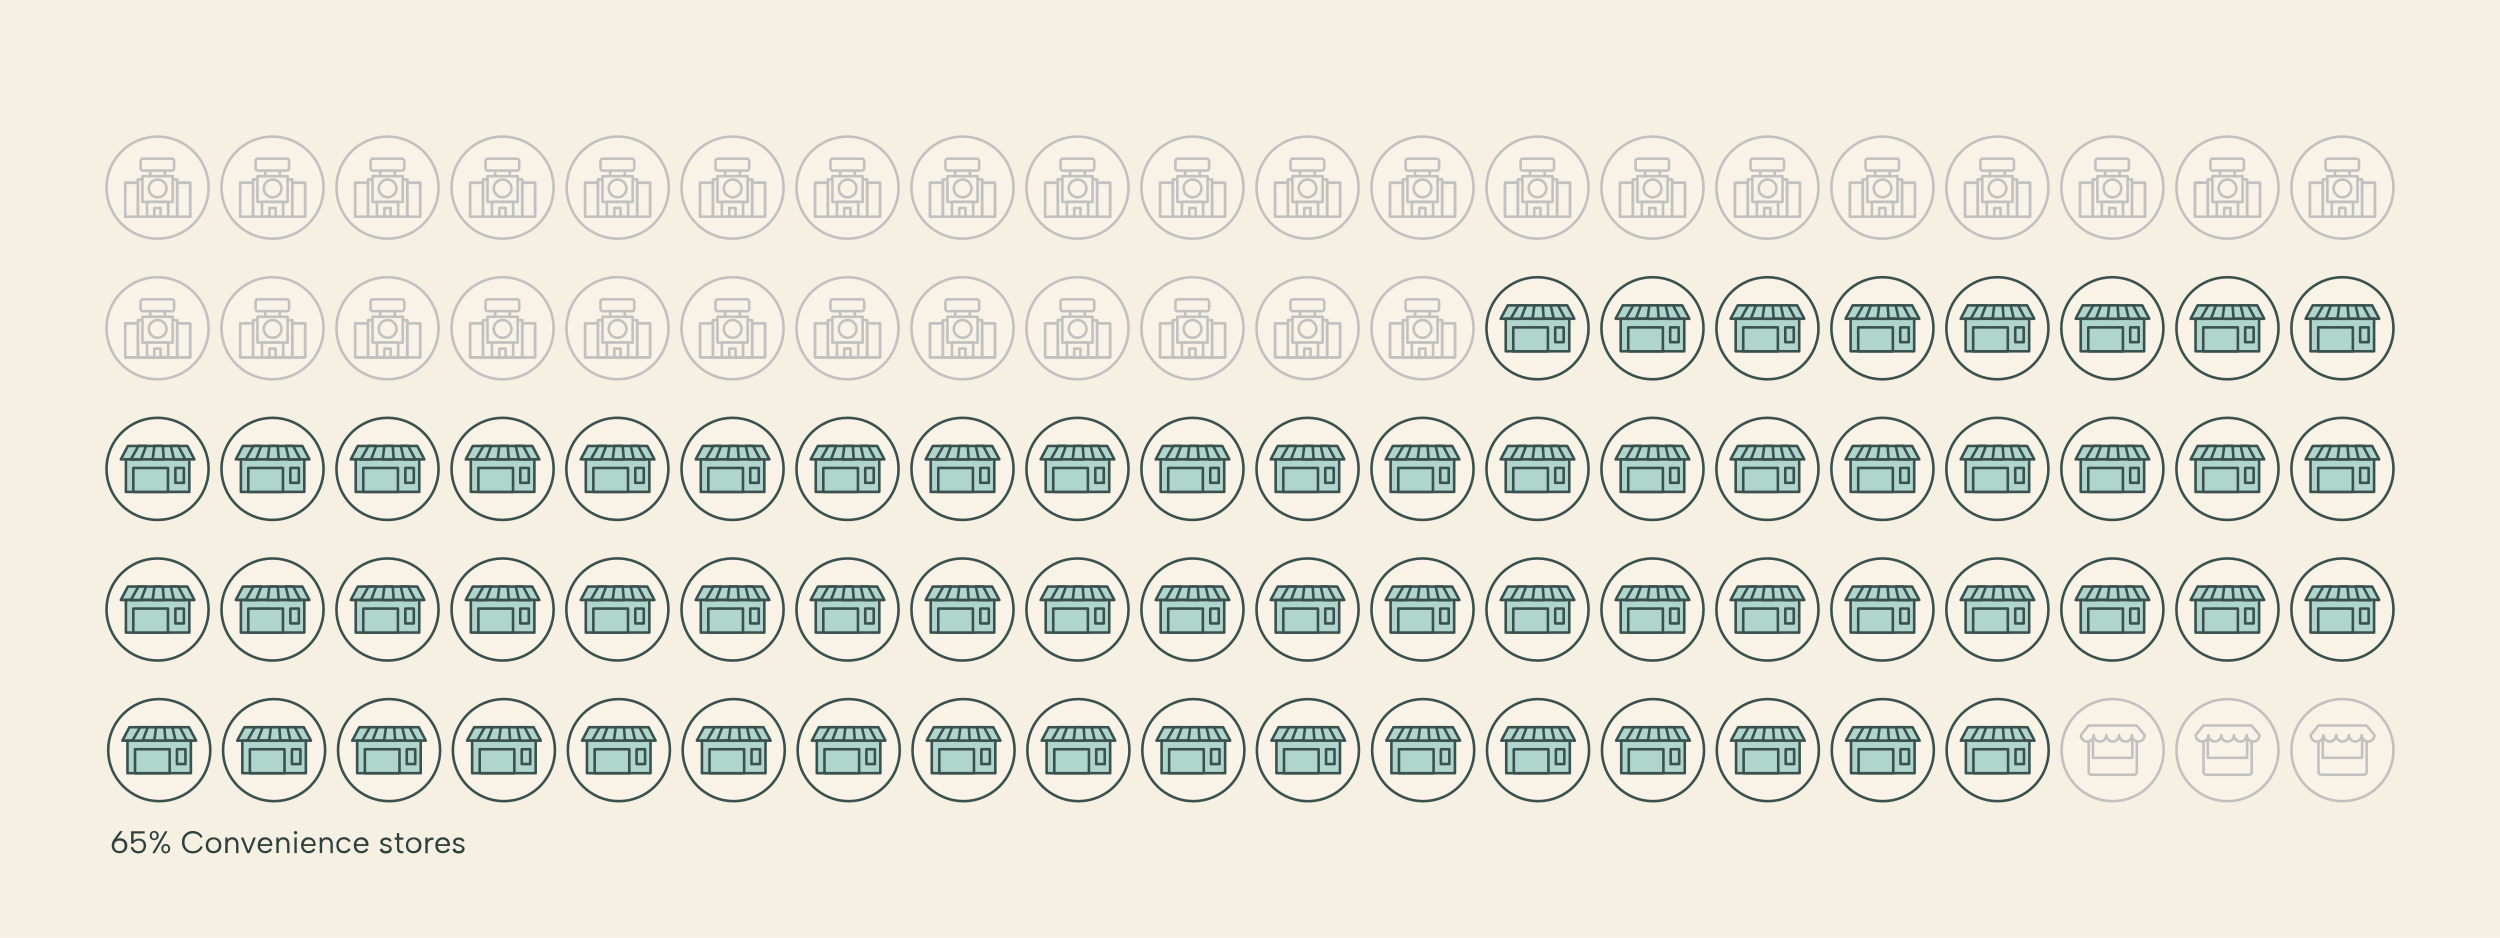 <?xml version="1.0" encoding="utf-8"?>
<!-- Generator: Adobe Illustrator 28.0.0, SVG Export Plug-In . SVG Version: 6.00 Build 0)  -->
<svg version="1.1" id="Layer_5" xmlns="http://www.w3.org/2000/svg" xmlns:xlink="http://www.w3.org/1999/xlink" x="0px" y="0px"
	 viewBox="0 0 1920 720.2" style="enable-background:new 0 0 1920 720.2;" xml:space="preserve">
<style type="text/css">
	.st0{fill:#F5F0E2;}
	.st1{fill:#F8F3E6;stroke:#C1C1C1;stroke-width:2;stroke-miterlimit:10;}
	.st2{fill:#F8F3E6;stroke:#C1C1C1;stroke-width:2;stroke-linecap:round;stroke-linejoin:round;}
	.st3{fill:#F8F3E6;stroke:#3A514F;stroke-width:2;stroke-miterlimit:10;}
	.st4{fill:#B0D5CD;stroke:#3A514F;stroke-width:2;stroke-linecap:round;stroke-linejoin:round;}
	.st5{fill:none;stroke:#C1C1C1;stroke-width:2;stroke-linecap:round;stroke-linejoin:round;}
	.st6{fill:#2D403E;}
</style>
<rect class="st0" width="1920" height="720.2"/>
<circle class="st1" cx="1799" cy="576.1" r="39.2"/>
<path class="st2" d="M1814.1,565.1V582h-30.2v-17.5c-1,0.7-2.1,1.2-3.3,1.3V593c0,1.1,0.9,2,2.1,2h32.8c1.1,0,2.1-0.9,2.1-2v-26.6
	C1816.2,566.2,1815.1,565.8,1814.1,565.1L1814.1,565.1z"/>
<path class="st2" d="M1817.5,557.2h-37l-5.9,7.4c0,2.7,2.2,4.9,4.9,4.9s4.9-2.2,4.9-4.9c0,2.7,2.2,4.9,4.9,4.9s4.9-2.2,4.9-4.9
	c0,2.7,2.2,4.9,4.9,4.9s4.9-2.2,4.9-4.9c0,2.7,2.2,4.9,4.9,4.9s4.9-2.2,4.9-4.9c0,2.7,2.2,4.9,4.9,4.9s4.9-2.2,4.9-4.9L1817.5,557.2
	L1817.5,557.2z"/>
<circle class="st1" cx="1710.7" cy="576.1" r="39.2"/>
<path class="st2" d="M1725.8,565.1V582h-30.2v-17.5c-1,0.7-2.1,1.2-3.3,1.3V593c0,1.1,0.9,2,2.1,2h32.8c1.1,0,2.1-0.9,2.1-2v-26.6
	C1728,566.2,1726.8,565.8,1725.8,565.1L1725.8,565.1z"/>
<path class="st2" d="M1729.2,557.2h-37l-5.9,7.4c0,2.7,2.2,4.9,4.9,4.9s4.9-2.2,4.9-4.9c0,2.7,2.2,4.9,4.9,4.9s4.9-2.2,4.9-4.9
	c0,2.7,2.2,4.9,4.9,4.9s4.9-2.2,4.9-4.9c0,2.7,2.2,4.9,4.9,4.9s4.9-2.2,4.9-4.9c0,2.7,2.2,4.9,4.9,4.9s4.9-2.2,4.9-4.9L1729.2,557.2
	L1729.2,557.2z"/>
<circle class="st1" cx="1622.5" cy="576.1" r="39.2"/>
<path class="st2" d="M1637.6,565.1V582h-30.2v-17.5c-1,0.7-2.1,1.2-3.3,1.3V593c0,1.1,0.9,2,2.1,2h32.8c1.1,0,2.1-0.9,2.1-2v-26.6
	C1639.7,566.2,1638.6,565.8,1637.6,565.1L1637.6,565.1z"/>
<path class="st2" d="M1641,557.2h-37l-5.9,7.4c0,2.7,2.2,4.9,4.9,4.9s4.9-2.2,4.9-4.9c0,2.7,2.2,4.9,4.9,4.9s4.9-2.2,4.9-4.9
	c0,2.7,2.2,4.9,4.9,4.9s4.9-2.2,4.9-4.9c0,2.7,2.2,4.9,4.9,4.9s4.9-2.2,4.9-4.9c0,2.7,2.2,4.9,4.9,4.9s4.9-2.2,4.9-4.9L1641,557.2
	L1641,557.2z"/>
<circle class="st3" cx="122.3" cy="576.1" r="39.2"/>
<polygon class="st4" points="99.4,558.5 145.1,558.5 150.6,568.8 94,568.8 "/>
<path class="st4" d="M146.6,593.8v-25H97.9v25H146.6z"/>
<polygon class="st4" points="143.5,568.8 143.5,568.8 138.1,558.5 132.4,558.5 134.8,568.8 "/>
<polygon class="st4" points="109.6,568.8 113.5,558.5 107.6,558.5 101.7,568.8 "/>
<polygon class="st4" points="127.1,568.8 126.2,558.5 119.9,558.5 118.5,568.8 "/>
<rect x="103.7" y="575.4" class="st4" width="26.6" height="18.4"/>
<rect x="135.9" y="575.4" class="st4" width="6.5" height="11.4"/>
<circle class="st3" cx="210.5" cy="576.1" r="39.2"/>
<polygon class="st4" points="187.7,558.5 233.3,558.5 238.8,568.8 182.2,568.8 "/>
<path class="st4" d="M234.9,593.8v-25h-48.8v25H234.9z"/>
<polygon class="st4" points="231.8,568.8 231.8,568.8 226.4,558.5 220.7,558.5 223,568.8 "/>
<polygon class="st4" points="197.8,568.8 201.7,558.5 195.8,558.5 190,568.8 "/>
<polygon class="st4" points="215.3,568.8 214.5,558.5 208.1,558.5 206.7,568.8 "/>
<rect x="191.9" y="575.4" class="st4" width="26.6" height="18.4"/>
<rect x="224.2" y="575.4" class="st4" width="6.5" height="11.4"/>
<circle class="st3" cx="298.8" cy="576.1" r="39.2"/>
<polygon class="st4" points="276,558.5 321.6,558.5 327,568.8 270.5,568.8 "/>
<path class="st4" d="M323.1,593.8v-25h-48.8v25H323.1z"/>
<polygon class="st4" points="320,568.8 320,568.8 314.6,558.5 308.9,558.5 311.3,568.8 "/>
<polygon class="st4" points="286.1,568.8 290,558.5 284.1,558.5 278.2,568.8 "/>
<polygon class="st4" points="303.5,568.8 302.7,558.5 296.4,558.5 295,568.8 "/>
<rect x="280.2" y="575.4" class="st4" width="26.6" height="18.4"/>
<rect x="312.4" y="575.4" class="st4" width="6.5" height="11.4"/>
<circle class="st3" cx="387" cy="576.1" r="39.2"/>
<polygon class="st4" points="364.2,558.5 409.8,558.5 415.3,568.8 358.7,568.8 "/>
<path class="st4" d="M411.4,593.8v-25h-48.8v25H411.4z"/>
<polygon class="st4" points="408.2,568.8 408.2,568.8 402.9,558.5 397.2,558.5 399.5,568.8 "/>
<polygon class="st4" points="374.3,568.8 378.2,558.5 372.3,558.5 366.5,568.8 "/>
<polygon class="st4" points="391.8,568.8 391,558.5 384.6,558.5 383.2,568.8 "/>
<rect x="368.4" y="575.4" class="st4" width="26.6" height="18.4"/>
<rect x="400.7" y="575.4" class="st4" width="6.5" height="11.4"/>
<circle class="st3" cx="475.3" cy="576.1" r="39.2"/>
<polygon class="st4" points="452.4,558.5 498.1,558.5 503.5,568.8 447,568.8 "/>
<path class="st4" d="M499.6,593.8v-25h-48.8v25H499.6z"/>
<polygon class="st4" points="496.5,568.8 496.5,568.8 491.1,558.5 485.4,558.5 487.8,568.8 "/>
<polygon class="st4" points="462.6,568.8 466.5,558.5 460.6,558.5 454.7,568.8 "/>
<polygon class="st4" points="480,568.8 479.2,558.5 472.9,558.5 471.5,568.8 "/>
<rect x="456.7" y="575.4" class="st4" width="26.6" height="18.4"/>
<rect x="488.9" y="575.4" class="st4" width="6.5" height="11.4"/>
<circle class="st3" cx="563.5" cy="576.1" r="39.2"/>
<polygon class="st4" points="540.7,558.5 586.3,558.5 591.8,568.8 535.2,568.8 "/>
<path class="st4" d="M587.9,593.8v-25h-48.8v25H587.9z"/>
<polygon class="st4" points="584.7,568.8 584.7,568.8 579.4,558.5 573.7,558.5 576,568.8 "/>
<polygon class="st4" points="550.8,568.8 554.7,558.5 548.8,558.5 543,568.8 "/>
<polygon class="st4" points="568.3,568.8 567.5,558.5 561.1,558.5 559.7,568.8 "/>
<rect x="544.9" y="575.4" class="st4" width="26.6" height="18.4"/>
<rect x="577.2" y="575.4" class="st4" width="6.5" height="11.4"/>
<circle class="st3" cx="651.8" cy="576.1" r="39.2"/>
<polygon class="st4" points="628.9,558.5 674.6,558.5 680,568.8 623.5,568.8 "/>
<path class="st4" d="M676.1,593.8v-25h-48.8v25H676.1z"/>
<polygon class="st4" points="673,568.8 673,568.8 667.6,558.5 661.9,558.5 664.3,568.8 "/>
<polygon class="st4" points="639.1,568.8 643,558.5 637.1,558.5 631.2,568.8 "/>
<polygon class="st4" points="656.5,568.8 655.7,558.5 649.3,558.5 648,568.8 "/>
<rect x="633.2" y="575.4" class="st4" width="26.6" height="18.4"/>
<rect x="665.4" y="575.4" class="st4" width="6.5" height="11.4"/>
<circle class="st3" cx="740" cy="576.1" r="39.2"/>
<polygon class="st4" points="717.2,558.5 762.8,558.5 768.3,568.8 711.7,568.8 "/>
<path class="st4" d="M764.4,593.8v-25h-48.8v25H764.4z"/>
<polygon class="st4" points="761.2,568.8 761.2,568.8 755.8,558.5 750.2,558.5 752.5,568.8 "/>
<polygon class="st4" points="727.3,568.8 731.2,558.5 725.3,558.5 719.5,568.8 "/>
<polygon class="st4" points="744.8,568.8 744,558.5 737.6,558.5 736.2,568.8 "/>
<rect x="721.4" y="575.4" class="st4" width="26.6" height="18.4"/>
<rect x="753.7" y="575.4" class="st4" width="6.5" height="11.4"/>
<circle class="st3" cx="828.2" cy="576.1" r="39.2"/>
<polygon class="st4" points="805.4,558.5 851.1,558.5 856.5,568.8 800,568.8 "/>
<path class="st4" d="M852.6,593.8v-25h-48.8v25H852.6z"/>
<polygon class="st4" points="849.5,568.8 849.5,568.8 844.1,558.5 838.4,558.5 840.8,568.8 "/>
<polygon class="st4" points="815.6,568.8 819.5,558.5 813.5,558.5 807.7,568.8 "/>
<polygon class="st4" points="833,568.8 832.2,558.5 825.8,558.5 824.5,568.8 "/>
<rect x="809.7" y="575.4" class="st4" width="26.6" height="18.4"/>
<rect x="841.9" y="575.4" class="st4" width="6.5" height="11.4"/>
<circle class="st3" cx="916.5" cy="576.1" r="39.2"/>
<polygon class="st4" points="893.7,558.5 939.3,558.5 944.8,568.8 888.2,568.8 "/>
<path class="st4" d="M940.9,593.8v-25h-48.8v25H940.9z"/>
<polygon class="st4" points="937.7,568.8 937.7,568.8 932.3,558.5 926.6,558.5 929,568.8 "/>
<polygon class="st4" points="903.8,568.8 907.7,558.5 901.8,558.5 896,568.8 "/>
<polygon class="st4" points="921.3,568.8 920.5,558.5 914.1,558.5 912.7,568.8 "/>
<rect x="897.9" y="575.4" class="st4" width="26.6" height="18.4"/>
<rect x="930.1" y="575.4" class="st4" width="6.5" height="11.4"/>
<ellipse transform="matrix(0.16 -0.987 0.987 0.16 275.118 1475.602)" class="st3" cx="1004.7" cy="576.1" rx="39.2" ry="39.2"/>
<polygon class="st4" points="981.9,558.5 1027.6,558.5 1033,568.8 976.5,568.8 "/>
<path class="st4" d="M1029.1,593.8v-25h-48.8v25H1029.1z"/>
<polygon class="st4" points="1026,568.8 1026,568.8 1020.6,558.5 1014.9,558.5 1017.3,568.8 "/>
<polygon class="st4" points="992.1,568.8 996,558.5 990,558.5 984.2,568.8 "/>
<polygon class="st4" points="1009.5,568.8 1008.7,558.5 1002.3,558.5 1001,568.8 "/>
<rect x="986.1" y="575.4" class="st4" width="26.6" height="18.4"/>
<rect x="1018.4" y="575.4" class="st4" width="6.5" height="11.4"/>
<circle class="st3" cx="1093" cy="576.1" r="39.2"/>
<polygon class="st4" points="1070.2,558.5 1115.8,558.5 1121.3,568.8 1064.7,568.8 "/>
<path class="st4" d="M1117.4,593.8v-25h-48.8v25H1117.4z"/>
<polygon class="st4" points="1114.2,568.8 1114.2,568.8 1108.8,558.5 1103.1,558.5 1105.5,568.8 "/>
<polygon class="st4" points="1080.3,568.8 1084.2,558.5 1078.3,558.5 1072.5,568.8 "/>
<polygon class="st4" points="1097.8,568.8 1097,558.5 1090.6,558.5 1089.2,568.8 "/>
<rect x="1074.4" y="575.4" class="st4" width="26.6" height="18.4"/>
<rect x="1106.6" y="575.4" class="st4" width="6.5" height="11.4"/>
<circle class="st3" cx="1181.2" cy="576.1" r="39.2"/>
<polygon class="st4" points="1158.4,558.5 1204.1,558.5 1209.5,568.8 1153,568.8 "/>
<path class="st4" d="M1205.6,593.8v-25h-48.8v25H1205.6z"/>
<polygon class="st4" points="1202.5,568.8 1202.5,568.8 1197.1,558.5 1191.4,558.5 1193.8,568.8 "/>
<polygon class="st4" points="1168.6,568.8 1172.4,558.5 1166.5,558.5 1160.7,568.8 "/>
<polygon class="st4" points="1186,568.8 1185.2,558.5 1178.8,558.5 1177.5,568.8 "/>
<rect x="1162.6" y="575.4" class="st4" width="26.6" height="18.4"/>
<rect x="1194.9" y="575.4" class="st4" width="6.5" height="11.4"/>
<circle class="st3" cx="1269.5" cy="576.1" r="39.2"/>
<polygon class="st4" points="1246.7,558.5 1292.3,558.5 1297.8,568.8 1241.2,568.8 "/>
<path class="st4" d="M1293.9,593.8v-25h-48.8v25H1293.9z"/>
<polygon class="st4" points="1290.7,568.8 1290.7,568.8 1285.3,558.5 1279.6,558.5 1282,568.8 "/>
<polygon class="st4" points="1256.8,568.8 1260.7,558.5 1254.8,558.5 1248.9,568.8 "/>
<polygon class="st4" points="1274.3,568.8 1273.5,558.5 1267.1,558.5 1265.7,568.8 "/>
<rect x="1250.9" y="575.4" class="st4" width="26.6" height="18.4"/>
<rect x="1283.1" y="575.4" class="st4" width="6.5" height="11.4"/>
<circle class="st3" cx="1357.7" cy="576.1" r="39.2"/>
<polygon class="st4" points="1334.9,558.5 1380.6,558.5 1386,568.8 1329.4,568.8 "/>
<path class="st4" d="M1382.1,593.8v-25h-48.8v25H1382.1z"/>
<polygon class="st4" points="1379,568.8 1379,568.8 1373.6,558.5 1367.9,558.5 1370.3,568.8 "/>
<polygon class="st4" points="1345.1,568.8 1348.9,558.5 1343,558.5 1337.2,568.8 "/>
<polygon class="st4" points="1362.5,568.8 1361.7,558.5 1355.3,558.5 1354,568.8 "/>
<rect x="1339.1" y="575.4" class="st4" width="26.6" height="18.4"/>
<rect x="1371.4" y="575.4" class="st4" width="6.5" height="11.4"/>
<circle class="st3" cx="1446" cy="576.1" r="39.2"/>
<polygon class="st4" points="1423.2,558.5 1468.8,558.5 1474.3,568.8 1417.7,568.8 "/>
<path class="st4" d="M1470.4,593.8v-25h-48.8v25H1470.4z"/>
<polygon class="st4" points="1467.2,568.8 1467.2,568.8 1461.8,558.5 1456.1,558.5 1458.5,568.8 "/>
<polygon class="st4" points="1433.3,568.8 1437.2,558.5 1431.3,558.5 1425.4,568.8 "/>
<polygon class="st4" points="1450.8,568.8 1449.9,558.5 1443.6,558.5 1442.2,568.8 "/>
<rect x="1427.4" y="575.4" class="st4" width="26.6" height="18.4"/>
<rect x="1459.6" y="575.4" class="st4" width="6.5" height="11.4"/>
<circle class="st3" cx="1534.2" cy="576.1" r="39.2"/>
<polygon class="st4" points="1511.4,558.5 1557.1,558.5 1562.5,568.8 1505.9,568.8 "/>
<path class="st4" d="M1558.6,593.8v-25h-48.8v25H1558.6z"/>
<polygon class="st4" points="1555.5,568.8 1555.5,568.8 1550.1,558.5 1544.4,558.5 1546.8,568.8 "/>
<polygon class="st4" points="1521.6,568.8 1525.4,558.5 1519.5,558.5 1513.7,568.8 "/>
<polygon class="st4" points="1539,568.8 1538.2,558.5 1531.8,558.5 1530.4,568.8 "/>
<rect x="1515.6" y="575.4" class="st4" width="26.6" height="18.4"/>
<rect x="1547.9" y="575.4" class="st4" width="6.5" height="11.4"/>
<circle class="st3" cx="1799" cy="468.1" r="39.2"/>
<polygon class="st4" points="1776.2,450.5 1821.8,450.5 1827.2,460.8 1770.7,460.8 "/>
<path class="st4" d="M1823.3,485.8v-25h-48.8v25H1823.3z"/>
<polygon class="st4" points="1820.2,460.8 1820.2,460.8 1814.8,450.5 1809.1,450.5 1811.5,460.8 "/>
<polygon class="st4" points="1786.3,460.8 1790.2,450.5 1784.3,450.5 1778.4,460.8 "/>
<polygon class="st4" points="1803.8,460.8 1802.9,450.5 1796.6,450.5 1795.2,460.8 "/>
<rect x="1780.4" y="467.4" class="st4" width="26.6" height="18.4"/>
<rect x="1812.6" y="467.4" class="st4" width="6.5" height="11.4"/>
<circle class="st3" cx="1710.7" cy="468.1" r="39.2"/>
<polygon class="st4" points="1687.8,450.5 1733.5,450.5 1738.9,460.8 1682.4,460.8 "/>
<path class="st4" d="M1735,485.8v-25h-48.8v25H1735z"/>
<polygon class="st4" points="1731.9,460.8 1731.9,460.8 1726.5,450.5 1720.8,450.5 1723.2,460.8 "/>
<polygon class="st4" points="1698,460.8 1701.9,450.5 1696,450.5 1690.1,460.8 "/>
<polygon class="st4" points="1715.4,460.8 1714.6,450.5 1708.2,450.5 1706.9,460.8 "/>
<rect x="1692.1" y="467.4" class="st4" width="26.6" height="18.4"/>
<rect x="1724.3" y="467.4" class="st4" width="6.5" height="11.4"/>
<circle class="st3" cx="209.3" cy="468.1" r="39.2"/>
<polygon class="st4" points="186.5,450.5 232.2,450.5 237.6,460.8 181.1,460.8 "/>
<path class="st4" d="M233.7,485.8v-25H185v25H233.7z"/>
<polygon class="st4" points="230.6,460.8 230.6,460.8 225.2,450.5 219.5,450.5 221.9,460.8 "/>
<polygon class="st4" points="196.7,460.8 200.6,450.5 194.6,450.5 188.8,460.8 "/>
<polygon class="st4" points="214.1,460.8 213.3,450.5 206.9,450.5 205.6,460.8 "/>
<rect x="190.7" y="467.4" class="st4" width="26.6" height="18.4"/>
<rect x="223" y="467.4" class="st4" width="6.5" height="11.4"/>
<circle class="st3" cx="121" cy="468.1" r="39.2"/>
<polygon class="st4" points="98.2,450.5 143.9,450.5 149.3,460.8 92.8,460.8 "/>
<path class="st4" d="M145.4,485.8v-25H96.7v25H145.4z"/>
<polygon class="st4" points="142.3,460.8 142.3,460.8 136.9,450.5 131.2,450.5 133.6,460.8 "/>
<polygon class="st4" points="108.3,460.8 112.2,450.5 106.3,450.5 100.5,460.8 "/>
<polygon class="st4" points="125.8,460.8 125,450.5 118.6,450.5 117.2,460.8 "/>
<rect x="102.4" y="467.4" class="st4" width="26.6" height="18.4"/>
<rect x="134.7" y="467.4" class="st4" width="6.5" height="11.4"/>
<circle class="st3" cx="386" cy="468.1" r="39.2"/>
<polygon class="st4" points="363.1,450.5 408.8,450.5 414.2,460.8 357.7,460.8 "/>
<path class="st4" d="M410.4,485.8v-25h-48.8v25H410.4z"/>
<polygon class="st4" points="407.2,460.8 407.2,460.8 401.8,450.5 396.1,450.5 398.5,460.8 "/>
<polygon class="st4" points="373.3,460.8 377.2,450.5 371.3,450.5 365.4,460.8 "/>
<polygon class="st4" points="390.8,460.8 389.9,450.5 383.5,450.5 382.2,460.8 "/>
<rect x="367.4" y="467.4" class="st4" width="26.6" height="18.4"/>
<rect x="399.6" y="467.4" class="st4" width="6.5" height="11.4"/>
<circle class="st3" cx="297.6" cy="468.1" r="39.2"/>
<polygon class="st4" points="274.8,450.5 320.5,450.5 325.9,460.8 269.4,460.8 "/>
<path class="st4" d="M322,485.8v-25h-48.8v25H322z"/>
<polygon class="st4" points="318.9,460.8 318.9,460.8 313.5,450.5 307.8,450.5 310.2,460.8 "/>
<polygon class="st4" points="285,460.8 288.9,450.5 283,450.5 277.1,460.8 "/>
<polygon class="st4" points="302.4,460.8 301.6,450.5 295.2,450.5 293.9,460.8 "/>
<rect x="279" y="467.4" class="st4" width="26.6" height="18.4"/>
<rect x="311.3" y="467.4" class="st4" width="6.5" height="11.4"/>
<circle class="st3" cx="562.6" cy="468.1" r="39.2"/>
<polygon class="st4" points="539.8,450.5 585.4,450.5 590.9,460.8 534.3,460.8 "/>
<path class="st4" d="M587,485.8v-25h-48.8v25H587z"/>
<polygon class="st4" points="583.8,460.8 583.8,460.8 578.4,450.5 572.7,450.5 575.1,460.8 "/>
<polygon class="st4" points="549.9,460.8 553.8,450.5 547.9,450.5 542.1,460.8 "/>
<polygon class="st4" points="567.4,460.8 566.6,450.5 560.2,450.5 558.8,460.8 "/>
<rect x="544" y="467.4" class="st4" width="26.6" height="18.4"/>
<rect x="576.2" y="467.4" class="st4" width="6.5" height="11.4"/>
<ellipse transform="matrix(0.16 -0.987 0.987 0.16 -63.767 861.291)" class="st3" cx="474.3" cy="468.1" rx="39.2" ry="39.2"/>
<polygon class="st4" points="451.5,450.5 497.1,450.5 502.6,460.8 446,460.8 "/>
<path class="st4" d="M498.7,485.8v-25h-48.8v25H498.7z"/>
<polygon class="st4" points="495.5,460.8 495.5,460.8 490.1,450.5 484.4,450.5 486.8,460.8 "/>
<polygon class="st4" points="461.6,460.8 465.5,450.5 459.6,450.5 453.7,460.8 "/>
<polygon class="st4" points="479.1,460.8 478.2,450.5 471.9,450.5 470.5,460.8 "/>
<rect x="455.7" y="467.4" class="st4" width="26.6" height="18.4"/>
<rect x="487.9" y="467.4" class="st4" width="6.5" height="11.4"/>
<circle class="st3" cx="739.2" cy="468.1" r="39.2"/>
<polygon class="st4" points="716.4,450.5 762,450.5 767.5,460.8 710.9,460.8 "/>
<path class="st4" d="M763.6,485.8v-25h-48.8v25H763.6z"/>
<polygon class="st4" points="760.5,460.8 760.5,460.8 755.1,450.5 749.4,450.5 751.7,460.8 "/>
<polygon class="st4" points="726.5,460.8 730.4,450.5 724.5,450.5 718.7,460.8 "/>
<polygon class="st4" points="744,460.8 743.2,450.5 736.8,450.5 735.4,460.8 "/>
<rect x="720.6" y="467.4" class="st4" width="26.6" height="18.4"/>
<rect x="752.9" y="467.4" class="st4" width="6.5" height="11.4"/>
<circle class="st3" cx="650.9" cy="468.1" r="39.2"/>
<polygon class="st4" points="628.1,450.5 673.7,450.5 679.2,460.8 622.6,460.8 "/>
<path class="st4" d="M675.3,485.8v-25h-48.8v25H675.3z"/>
<polygon class="st4" points="672.1,460.8 672.1,460.8 666.8,450.5 661,450.5 663.4,460.8 "/>
<polygon class="st4" points="638.2,460.8 642.1,450.5 636.2,450.5 630.4,460.8 "/>
<polygon class="st4" points="655.7,460.8 654.9,450.5 648.5,450.5 647.1,460.8 "/>
<rect x="632.3" y="467.4" class="st4" width="26.6" height="18.4"/>
<rect x="664.5" y="467.4" class="st4" width="6.5" height="11.4"/>
<circle class="st3" cx="915.8" cy="468.1" r="39.2"/>
<polygon class="st4" points="893,450.5 938.7,450.5 944.1,460.8 887.6,460.8 "/>
<path class="st4" d="M940.2,485.8v-25h-48.8v25H940.2z"/>
<polygon class="st4" points="937.1,460.8 937.1,460.8 931.7,450.5 926,450.5 928.4,460.8 "/>
<polygon class="st4" points="903.2,460.8 907.1,450.5 901.2,450.5 895.3,460.8 "/>
<polygon class="st4" points="920.6,460.8 919.8,450.5 913.4,450.5 912.1,460.8 "/>
<rect x="897.2" y="467.4" class="st4" width="26.6" height="18.4"/>
<rect x="929.5" y="467.4" class="st4" width="6.5" height="11.4"/>
<circle class="st3" cx="827.5" cy="468.1" r="39.2"/>
<polygon class="st4" points="804.7,450.5 850.3,450.5 855.8,460.8 799.2,460.8 "/>
<path class="st4" d="M851.9,485.8v-25h-48.8v25H851.9z"/>
<polygon class="st4" points="848.8,460.8 848.8,460.8 843.4,450.5 837.7,450.5 840.1,460.8 "/>
<polygon class="st4" points="814.8,460.8 818.7,450.5 812.8,450.5 807,460.8 "/>
<polygon class="st4" points="832.3,460.8 831.5,450.5 825.1,450.5 823.8,460.8 "/>
<rect x="808.9" y="467.4" class="st4" width="26.6" height="18.4"/>
<rect x="841.2" y="467.4" class="st4" width="6.5" height="11.4"/>
<circle class="st3" cx="1092.5" cy="468.1" r="39.2"/>
<polygon class="st4" points="1069.7,450.5 1115.3,450.5 1120.8,460.8 1064.2,460.8 "/>
<path class="st4" d="M1116.8,485.8v-25h-48.8v25H1116.8z"/>
<polygon class="st4" points="1113.7,460.8 1113.7,460.8 1108.3,450.5 1102.6,450.5 1105,460.8 "/>
<polygon class="st4" points="1079.8,460.8 1083.7,450.5 1077.8,450.5 1071.9,460.8 "/>
<polygon class="st4" points="1097.2,460.8 1096.4,450.5 1090.1,450.5 1088.7,460.8 "/>
<rect x="1073.9" y="467.4" class="st4" width="26.6" height="18.4"/>
<rect x="1106.1" y="467.4" class="st4" width="6.5" height="11.4"/>
<circle class="st3" cx="1004.2" cy="468.1" r="39.2"/>
<polygon class="st4" points="981.3,450.5 1027,450.5 1032.4,460.8 975.9,460.8 "/>
<path class="st4" d="M1028.5,485.8v-25h-48.8v25H1028.5z"/>
<polygon class="st4" points="1025.4,460.8 1025.4,460.8 1020,450.5 1014.3,450.5 1016.7,460.8 "/>
<polygon class="st4" points="991.5,460.8 995.4,450.5 989.5,450.5 983.6,460.8 "/>
<polygon class="st4" points="1008.9,460.8 1008.1,450.5 1001.7,450.5 1000.4,460.8 "/>
<rect x="985.6" y="467.4" class="st4" width="26.6" height="18.4"/>
<rect x="1017.8" y="467.4" class="st4" width="6.5" height="11.4"/>
<circle class="st3" cx="1269.1" cy="468.1" r="39.2"/>
<polygon class="st4" points="1246.3,450.5 1291.9,450.5 1297.4,460.8 1240.8,460.8 "/>
<path class="st4" d="M1293.5,485.8v-25h-48.8v25H1293.5z"/>
<polygon class="st4" points="1290.3,460.8 1290.3,460.8 1284.9,450.5 1279.2,450.5 1281.6,460.8 "/>
<polygon class="st4" points="1256.4,460.8 1260.3,450.5 1254.4,450.5 1248.6,460.8 "/>
<polygon class="st4" points="1273.9,460.8 1273.1,450.5 1266.7,450.5 1265.3,460.8 "/>
<rect x="1250.5" y="467.4" class="st4" width="26.6" height="18.4"/>
<rect x="1282.7" y="467.4" class="st4" width="6.5" height="11.4"/>
<circle class="st3" cx="1180.8" cy="468.1" r="39.2"/>
<polygon class="st4" points="1158,450.5 1203.6,450.5 1209.1,460.8 1152.5,460.8 "/>
<path class="st4" d="M1205.2,485.8v-25h-48.8v25H1205.2z"/>
<polygon class="st4" points="1202,460.8 1202,460.8 1196.6,450.5 1190.9,450.5 1193.3,460.8 "/>
<polygon class="st4" points="1168.1,460.8 1172,450.5 1166.1,450.5 1160.2,460.8 "/>
<polygon class="st4" points="1185.6,460.8 1184.8,450.5 1178.4,450.5 1177,460.8 "/>
<rect x="1162.2" y="467.4" class="st4" width="26.6" height="18.4"/>
<rect x="1194.4" y="467.4" class="st4" width="6.5" height="11.4"/>
<circle class="st3" cx="1445.7" cy="468.1" r="39.2"/>
<polygon class="st4" points="1422.9,450.5 1468.5,450.5 1474,460.8 1417.4,460.8 "/>
<path class="st4" d="M1470.1,485.8v-25h-48.8v25H1470.1z"/>
<polygon class="st4" points="1467,460.8 1467,460.8 1461.6,450.5 1455.9,450.5 1458.2,460.8 "/>
<polygon class="st4" points="1433,460.8 1436.9,450.5 1431,450.5 1425.2,460.8 "/>
<polygon class="st4" points="1450.5,460.8 1449.7,450.5 1443.3,450.5 1441.9,460.8 "/>
<rect x="1427.1" y="467.4" class="st4" width="26.6" height="18.4"/>
<rect x="1459.4" y="467.4" class="st4" width="6.5" height="11.4"/>
<circle class="st3" cx="1534" cy="468.1" r="39.2"/>
<polygon class="st4" points="1511.2,450.5 1556.8,450.5 1562.3,460.8 1505.8,460.8 "/>
<path class="st4" d="M1558.4,485.8v-25h-48.8v25H1558.4z"/>
<polygon class="st4" points="1555.3,460.8 1555.3,460.8 1549.9,450.5 1544.2,450.5 1546.6,460.8 "/>
<polygon class="st4" points="1521.3,460.8 1525.2,450.5 1519.3,450.5 1513.5,460.8 "/>
<polygon class="st4" points="1538.8,460.8 1538,450.5 1531.6,450.5 1530.3,460.8 "/>
<rect x="1515.4" y="467.4" class="st4" width="26.6" height="18.4"/>
<rect x="1547.7" y="467.4" class="st4" width="6.5" height="11.4"/>
<circle class="st3" cx="1622.3" cy="468.1" r="39.2"/>
<polygon class="st4" points="1599.5,450.5 1645.2,450.5 1650.6,460.8 1594.1,460.8 "/>
<path class="st4" d="M1646.7,485.8v-25H1598v25H1646.7z"/>
<polygon class="st4" points="1643.6,460.8 1643.6,460.8 1638.2,450.5 1632.5,450.5 1634.9,460.8 "/>
<polygon class="st4" points="1609.7,460.8 1613.6,450.5 1607.7,450.5 1601.8,460.8 "/>
<polygon class="st4" points="1627.1,460.8 1626.3,450.5 1619.9,450.5 1618.6,460.8 "/>
<rect x="1603.8" y="467.4" class="st4" width="26.6" height="18.4"/>
<rect x="1636" y="467.4" class="st4" width="6.5" height="11.4"/>
<circle class="st3" cx="1357.4" cy="468.1" r="39.2"/>
<polygon class="st4" points="1334.6,450.5 1380.2,450.5 1385.7,460.8 1329.1,460.8 "/>
<path class="st4" d="M1381.8,485.8v-25H1333v25H1381.8z"/>
<polygon class="st4" points="1378.6,460.8 1378.7,460.8 1373.3,450.5 1367.6,450.5 1369.9,460.8 "/>
<polygon class="st4" points="1344.7,460.8 1348.6,450.5 1342.7,450.5 1336.9,460.8 "/>
<polygon class="st4" points="1362.2,460.8 1361.4,450.5 1355,450.5 1353.6,460.8 "/>
<rect x="1338.8" y="467.4" class="st4" width="26.6" height="18.4"/>
<rect x="1371.1" y="467.4" class="st4" width="6.5" height="11.4"/>
<circle class="st3" cx="1799" cy="360.1" r="39.2"/>
<polygon class="st4" points="1776.2,342.5 1821.8,342.5 1827.2,352.8 1770.7,352.8 "/>
<path class="st4" d="M1823.3,377.8v-25h-48.8v25H1823.3z"/>
<polygon class="st4" points="1820.2,352.8 1820.2,352.8 1814.8,342.5 1809.1,342.5 1811.5,352.8 "/>
<polygon class="st4" points="1786.3,352.8 1790.2,342.5 1784.3,342.5 1778.4,352.8 "/>
<polygon class="st4" points="1803.8,352.8 1802.9,342.5 1796.6,342.5 1795.2,352.8 "/>
<rect x="1780.4" y="359.4" class="st4" width="26.6" height="18.4"/>
<rect x="1812.6" y="359.4" class="st4" width="6.5" height="11.4"/>
<circle class="st3" cx="1710.7" cy="360.1" r="39.2"/>
<polygon class="st4" points="1687.8,342.5 1733.5,342.5 1738.9,352.8 1682.4,352.8 "/>
<path class="st4" d="M1735,377.8v-25h-48.8v25H1735z"/>
<polygon class="st4" points="1731.9,352.8 1731.9,352.8 1726.5,342.5 1720.8,342.5 1723.2,352.8 "/>
<polygon class="st4" points="1698,352.8 1701.9,342.5 1696,342.5 1690.1,352.8 "/>
<polygon class="st4" points="1715.4,352.8 1714.6,342.5 1708.2,342.5 1706.9,352.8 "/>
<rect x="1692.1" y="359.4" class="st4" width="26.6" height="18.4"/>
<rect x="1724.3" y="359.4" class="st4" width="6.5" height="11.4"/>
<circle class="st3" cx="209.3" cy="360.1" r="39.2"/>
<polygon class="st4" points="186.5,342.5 232.2,342.5 237.6,352.8 181.1,352.8 "/>
<path class="st4" d="M233.7,377.8v-25H185v25H233.7z"/>
<polygon class="st4" points="230.6,352.8 230.6,352.8 225.2,342.5 219.5,342.5 221.9,352.8 "/>
<polygon class="st4" points="196.7,352.8 200.6,342.5 194.6,342.5 188.8,352.8 "/>
<polygon class="st4" points="214.1,352.8 213.3,342.5 206.9,342.5 205.6,352.8 "/>
<rect x="190.7" y="359.4" class="st4" width="26.6" height="18.4"/>
<rect x="223" y="359.4" class="st4" width="6.5" height="11.4"/>
<circle class="st3" cx="121" cy="360.1" r="39.2"/>
<polygon class="st4" points="98.2,342.5 143.9,342.5 149.3,352.8 92.8,352.8 "/>
<path class="st4" d="M145.4,377.8v-25H96.7v25H145.4z"/>
<polygon class="st4" points="142.3,352.8 142.3,352.8 136.9,342.5 131.2,342.5 133.6,352.8 "/>
<polygon class="st4" points="108.3,352.8 112.2,342.5 106.3,342.5 100.5,352.8 "/>
<polygon class="st4" points="125.8,352.8 125,342.5 118.6,342.5 117.2,352.8 "/>
<rect x="102.4" y="359.4" class="st4" width="26.6" height="18.4"/>
<rect x="134.7" y="359.4" class="st4" width="6.5" height="11.4"/>
<circle class="st3" cx="386" cy="360.1" r="39.2"/>
<polygon class="st4" points="363.1,342.5 408.8,342.5 414.2,352.8 357.7,352.8 "/>
<path class="st4" d="M410.4,377.8v-25h-48.8v25H410.4z"/>
<polygon class="st4" points="407.2,352.8 407.2,352.8 401.8,342.5 396.1,342.5 398.5,352.8 "/>
<polygon class="st4" points="373.3,352.8 377.2,342.5 371.3,342.5 365.4,352.8 "/>
<polygon class="st4" points="390.8,352.8 389.9,342.5 383.5,342.5 382.2,352.8 "/>
<rect x="367.4" y="359.4" class="st4" width="26.6" height="18.4"/>
<rect x="399.6" y="359.4" class="st4" width="6.5" height="11.4"/>
<circle class="st3" cx="297.6" cy="360.1" r="39.2"/>
<polygon class="st4" points="274.8,342.5 320.5,342.5 325.9,352.8 269.4,352.8 "/>
<path class="st4" d="M322,377.8v-25h-48.8v25H322z"/>
<polygon class="st4" points="318.9,352.8 318.9,352.8 313.5,342.5 307.8,342.5 310.2,352.8 "/>
<polygon class="st4" points="285,352.8 288.9,342.5 283,342.5 277.1,352.8 "/>
<polygon class="st4" points="302.4,352.8 301.6,342.5 295.2,342.5 293.9,352.8 "/>
<rect x="279" y="359.4" class="st4" width="26.6" height="18.4"/>
<rect x="311.3" y="359.4" class="st4" width="6.5" height="11.4"/>
<circle class="st3" cx="562.6" cy="360.1" r="39.2"/>
<polygon class="st4" points="539.8,342.5 585.4,342.5 590.9,352.8 534.3,352.8 "/>
<path class="st4" d="M587,377.8v-25h-48.8v25H587z"/>
<polygon class="st4" points="583.8,352.8 583.8,352.8 578.4,342.5 572.7,342.5 575.1,352.8 "/>
<polygon class="st4" points="549.9,352.8 553.8,342.5 547.9,342.5 542.1,352.8 "/>
<polygon class="st4" points="567.4,352.8 566.6,342.5 560.2,342.5 558.8,352.8 "/>
<rect x="544" y="359.4" class="st4" width="26.6" height="18.4"/>
<rect x="576.2" y="359.4" class="st4" width="6.5" height="11.4"/>
<ellipse transform="matrix(0.16 -0.987 0.987 0.16 42.839 770.591)" class="st3" cx="474.3" cy="360.1" rx="39.2" ry="39.2"/>
<polygon class="st4" points="451.5,342.5 497.1,342.5 502.6,352.8 446,352.8 "/>
<path class="st4" d="M498.7,377.8v-25h-48.8v25H498.7z"/>
<polygon class="st4" points="495.5,352.8 495.5,352.8 490.1,342.5 484.4,342.5 486.8,352.8 "/>
<polygon class="st4" points="461.6,352.8 465.5,342.5 459.6,342.5 453.7,352.8 "/>
<polygon class="st4" points="479.1,352.8 478.2,342.5 471.9,342.5 470.5,352.8 "/>
<rect x="455.7" y="359.4" class="st4" width="26.6" height="18.4"/>
<rect x="487.9" y="359.4" class="st4" width="6.5" height="11.4"/>
<circle class="st3" cx="739.2" cy="360.1" r="39.2"/>
<polygon class="st4" points="716.4,342.5 762,342.5 767.5,352.8 710.9,352.8 "/>
<path class="st4" d="M763.6,377.8v-25h-48.8v25H763.6z"/>
<polygon class="st4" points="760.5,352.8 760.5,352.8 755.1,342.5 749.4,342.5 751.7,352.8 "/>
<polygon class="st4" points="726.5,352.8 730.4,342.5 724.5,342.5 718.7,352.8 "/>
<polygon class="st4" points="744,352.8 743.2,342.5 736.8,342.5 735.4,352.8 "/>
<rect x="720.6" y="359.4" class="st4" width="26.6" height="18.4"/>
<rect x="752.9" y="359.4" class="st4" width="6.5" height="11.4"/>
<circle class="st3" cx="650.9" cy="360.1" r="39.2"/>
<polygon class="st4" points="628.1,342.5 673.7,342.5 679.2,352.8 622.6,352.8 "/>
<path class="st4" d="M675.3,377.8v-25h-48.8v25H675.3z"/>
<polygon class="st4" points="672.1,352.8 672.1,352.8 666.8,342.5 661,342.5 663.4,352.8 "/>
<polygon class="st4" points="638.2,352.8 642.1,342.5 636.2,342.5 630.4,352.8 "/>
<polygon class="st4" points="655.7,352.8 654.9,342.5 648.5,342.5 647.1,352.8 "/>
<rect x="632.3" y="359.4" class="st4" width="26.6" height="18.4"/>
<rect x="664.5" y="359.4" class="st4" width="6.5" height="11.4"/>
<circle class="st3" cx="915.8" cy="360.1" r="39.2"/>
<polygon class="st4" points="893,342.5 938.7,342.5 944.1,352.8 887.6,352.8 "/>
<path class="st4" d="M940.2,377.8v-25h-48.8v25H940.2z"/>
<polygon class="st4" points="937.1,352.8 937.1,352.8 931.7,342.5 926,342.5 928.4,352.8 "/>
<polygon class="st4" points="903.2,352.8 907.1,342.5 901.2,342.5 895.3,352.8 "/>
<polygon class="st4" points="920.6,352.8 919.8,342.5 913.4,342.5 912.1,352.8 "/>
<rect x="897.2" y="359.4" class="st4" width="26.6" height="18.4"/>
<rect x="929.5" y="359.4" class="st4" width="6.5" height="11.4"/>
<circle class="st3" cx="827.5" cy="360.1" r="39.2"/>
<polygon class="st4" points="804.7,342.5 850.3,342.5 855.8,352.8 799.2,352.8 "/>
<path class="st4" d="M851.9,377.8v-25h-48.8v25H851.9z"/>
<polygon class="st4" points="848.8,352.8 848.8,352.8 843.4,342.5 837.7,342.5 840.1,352.8 "/>
<polygon class="st4" points="814.8,352.8 818.7,342.5 812.8,342.5 807,352.8 "/>
<polygon class="st4" points="832.3,352.8 831.5,342.5 825.1,342.5 823.8,352.8 "/>
<rect x="808.9" y="359.4" class="st4" width="26.6" height="18.4"/>
<rect x="841.2" y="359.4" class="st4" width="6.5" height="11.4"/>
<circle class="st3" cx="1092.5" cy="360.1" r="39.2"/>
<polygon class="st4" points="1069.7,342.5 1115.3,342.5 1120.8,352.8 1064.2,352.8 "/>
<path class="st4" d="M1116.8,377.8v-25h-48.8v25H1116.8z"/>
<polygon class="st4" points="1113.7,352.8 1113.7,352.8 1108.3,342.5 1102.6,342.5 1105,352.8 "/>
<polygon class="st4" points="1079.8,352.8 1083.7,342.5 1077.8,342.5 1071.9,352.8 "/>
<polygon class="st4" points="1097.2,352.8 1096.4,342.5 1090.1,342.5 1088.7,352.8 "/>
<rect x="1073.9" y="359.4" class="st4" width="26.6" height="18.4"/>
<rect x="1106.1" y="359.4" class="st4" width="6.5" height="11.4"/>
<circle class="st3" cx="1004.2" cy="360.1" r="39.2"/>
<polygon class="st4" points="981.3,342.5 1027,342.5 1032.4,352.8 975.9,352.8 "/>
<path class="st4" d="M1028.5,377.8v-25h-48.8v25H1028.5z"/>
<polygon class="st4" points="1025.4,352.8 1025.4,352.8 1020,342.5 1014.3,342.5 1016.7,352.8 "/>
<polygon class="st4" points="991.5,352.8 995.4,342.5 989.5,342.5 983.6,352.8 "/>
<polygon class="st4" points="1008.9,352.8 1008.1,342.5 1001.7,342.5 1000.4,352.8 "/>
<rect x="985.6" y="359.4" class="st4" width="26.6" height="18.4"/>
<rect x="1017.8" y="359.4" class="st4" width="6.5" height="11.4"/>
<circle class="st3" cx="1269.1" cy="360.1" r="39.2"/>
<polygon class="st4" points="1246.3,342.5 1291.9,342.5 1297.4,352.8 1240.8,352.8 "/>
<path class="st4" d="M1293.5,377.8v-25h-48.8v25H1293.5z"/>
<polygon class="st4" points="1290.3,352.8 1290.3,352.8 1284.9,342.5 1279.2,342.5 1281.6,352.8 "/>
<polygon class="st4" points="1256.4,352.8 1260.3,342.5 1254.4,342.5 1248.6,352.8 "/>
<polygon class="st4" points="1273.9,352.8 1273.1,342.5 1266.7,342.5 1265.3,352.8 "/>
<rect x="1250.5" y="359.4" class="st4" width="26.6" height="18.4"/>
<rect x="1282.7" y="359.4" class="st4" width="6.5" height="11.4"/>
<circle class="st3" cx="1180.8" cy="360.1" r="39.2"/>
<polygon class="st4" points="1158,342.5 1203.6,342.5 1209.1,352.8 1152.5,352.8 "/>
<path class="st4" d="M1205.2,377.8v-25h-48.8v25H1205.2z"/>
<polygon class="st4" points="1202,352.8 1202,352.8 1196.6,342.5 1190.9,342.5 1193.3,352.8 "/>
<polygon class="st4" points="1168.1,352.8 1172,342.5 1166.1,342.5 1160.2,352.8 "/>
<polygon class="st4" points="1185.6,352.8 1184.8,342.5 1178.4,342.5 1177,352.8 "/>
<rect x="1162.2" y="359.4" class="st4" width="26.6" height="18.4"/>
<rect x="1194.4" y="359.4" class="st4" width="6.5" height="11.4"/>
<circle class="st3" cx="1445.7" cy="360.1" r="39.2"/>
<polygon class="st4" points="1422.9,342.5 1468.5,342.5 1474,352.8 1417.4,352.8 "/>
<path class="st4" d="M1470.1,377.8v-25h-48.8v25H1470.1z"/>
<polygon class="st4" points="1467,352.8 1467,352.8 1461.6,342.5 1455.9,342.5 1458.2,352.8 "/>
<polygon class="st4" points="1433,352.8 1436.9,342.5 1431,342.5 1425.2,352.8 "/>
<polygon class="st4" points="1450.5,352.8 1449.7,342.5 1443.3,342.5 1441.9,352.8 "/>
<rect x="1427.1" y="359.4" class="st4" width="26.6" height="18.4"/>
<rect x="1459.4" y="359.4" class="st4" width="6.5" height="11.4"/>
<circle class="st3" cx="1534" cy="360.1" r="39.2"/>
<polygon class="st4" points="1511.2,342.5 1556.8,342.5 1562.3,352.8 1505.8,352.8 "/>
<path class="st4" d="M1558.4,377.8v-25h-48.8v25H1558.4z"/>
<polygon class="st4" points="1555.3,352.8 1555.3,352.8 1549.9,342.5 1544.2,342.5 1546.6,352.8 "/>
<polygon class="st4" points="1521.3,352.8 1525.2,342.5 1519.3,342.5 1513.5,352.8 "/>
<polygon class="st4" points="1538.8,352.8 1538,342.5 1531.6,342.5 1530.3,352.8 "/>
<rect x="1515.4" y="359.4" class="st4" width="26.6" height="18.4"/>
<rect x="1547.7" y="359.4" class="st4" width="6.5" height="11.4"/>
<circle class="st3" cx="1622.3" cy="360.1" r="39.2"/>
<polygon class="st4" points="1599.5,342.5 1645.2,342.5 1650.6,352.8 1594.1,352.8 "/>
<path class="st4" d="M1646.7,377.8v-25H1598v25H1646.7z"/>
<polygon class="st4" points="1643.6,352.8 1643.6,352.8 1638.2,342.5 1632.5,342.5 1634.9,352.8 "/>
<polygon class="st4" points="1609.7,352.8 1613.6,342.5 1607.7,342.5 1601.8,352.8 "/>
<polygon class="st4" points="1627.1,352.8 1626.3,342.5 1619.9,342.5 1618.6,352.8 "/>
<rect x="1603.8" y="359.4" class="st4" width="26.6" height="18.4"/>
<rect x="1636" y="359.4" class="st4" width="6.5" height="11.4"/>
<circle class="st3" cx="1357.4" cy="360.1" r="39.2"/>
<polygon class="st4" points="1334.6,342.5 1380.2,342.5 1385.7,352.8 1329.1,352.8 "/>
<path class="st4" d="M1381.8,377.8v-25H1333v25H1381.8z"/>
<polygon class="st4" points="1378.6,352.8 1378.7,352.8 1373.3,342.5 1367.6,342.5 1369.9,352.8 "/>
<polygon class="st4" points="1344.7,352.8 1348.6,342.5 1342.7,342.5 1336.9,352.8 "/>
<polygon class="st4" points="1362.2,352.8 1361.4,342.5 1355,342.5 1353.6,352.8 "/>
<rect x="1338.8" y="359.4" class="st4" width="26.6" height="18.4"/>
<rect x="1371.1" y="359.4" class="st4" width="6.5" height="11.4"/>
<circle class="st3" cx="1710.7" cy="252.1" r="39.2"/>
<polygon class="st4" points="1687.8,234.5 1733.5,234.5 1738.9,244.8 1682.4,244.8 "/>
<path class="st4" d="M1735,269.8v-25h-48.8v25H1735z"/>
<polygon class="st4" points="1731.9,244.8 1731.9,244.8 1726.5,234.5 1720.8,234.5 1723.2,244.8 "/>
<polygon class="st4" points="1698,244.8 1701.9,234.5 1696,234.5 1690.1,244.8 "/>
<polygon class="st4" points="1715.4,244.8 1714.6,234.5 1708.2,234.5 1706.9,244.8 "/>
<rect x="1692.1" y="251.4" class="st4" width="26.6" height="18.4"/>
<rect x="1724.3" y="251.4" class="st4" width="6.5" height="11.4"/>
<circle class="st3" cx="1269.1" cy="252.1" r="39.2"/>
<polygon class="st4" points="1246.3,234.5 1291.9,234.5 1297.4,244.8 1240.8,244.8 "/>
<path class="st4" d="M1293.5,269.8v-25h-48.8v25H1293.5z"/>
<polygon class="st4" points="1290.3,244.8 1290.3,244.8 1284.9,234.5 1279.2,234.5 1281.6,244.8 "/>
<polygon class="st4" points="1256.4,244.8 1260.3,234.5 1254.4,234.5 1248.6,244.8 "/>
<polygon class="st4" points="1273.9,244.8 1273.1,234.5 1266.7,234.5 1265.3,244.8 "/>
<rect x="1250.5" y="251.4" class="st4" width="26.6" height="18.4"/>
<rect x="1282.7" y="251.4" class="st4" width="6.5" height="11.4"/>
<circle class="st3" cx="1180.8" cy="252.1" r="39.2"/>
<polygon class="st4" points="1158,234.5 1203.6,234.5 1209.1,244.8 1152.5,244.8 "/>
<path class="st4" d="M1205.2,269.8v-25h-48.8v25H1205.2z"/>
<polygon class="st4" points="1202,244.8 1202,244.8 1196.6,234.5 1190.9,234.5 1193.3,244.8 "/>
<polygon class="st4" points="1168.1,244.8 1172,234.5 1166.1,234.5 1160.2,244.8 "/>
<polygon class="st4" points="1185.6,244.8 1184.8,234.5 1178.4,234.5 1177,244.8 "/>
<rect x="1162.2" y="251.4" class="st4" width="26.6" height="18.4"/>
<rect x="1194.4" y="251.4" class="st4" width="6.5" height="11.4"/>
<circle class="st3" cx="1445.7" cy="252.1" r="39.2"/>
<polygon class="st4" points="1422.9,234.5 1468.5,234.5 1474,244.8 1417.4,244.8 "/>
<path class="st4" d="M1470.1,269.8v-25h-48.8v25H1470.1z"/>
<polygon class="st4" points="1467,244.8 1467,244.8 1461.6,234.5 1455.9,234.5 1458.2,244.8 "/>
<polygon class="st4" points="1433,244.8 1436.9,234.5 1431,234.5 1425.2,244.8 "/>
<polygon class="st4" points="1450.5,244.8 1449.7,234.5 1443.3,234.5 1441.9,244.8 "/>
<rect x="1427.1" y="251.4" class="st4" width="26.6" height="18.4"/>
<rect x="1459.4" y="251.4" class="st4" width="6.5" height="11.4"/>
<circle class="st3" cx="1534" cy="252.1" r="39.2"/>
<polygon class="st4" points="1511.2,234.5 1556.8,234.5 1562.3,244.8 1505.8,244.8 "/>
<path class="st4" d="M1558.4,269.8v-25h-48.8v25H1558.4z"/>
<polygon class="st4" points="1555.3,244.8 1555.3,244.8 1549.9,234.5 1544.2,234.5 1546.6,244.8 "/>
<polygon class="st4" points="1521.3,244.8 1525.2,234.5 1519.3,234.5 1513.5,244.8 "/>
<polygon class="st4" points="1538.8,244.8 1538,234.5 1531.6,234.5 1530.3,244.8 "/>
<rect x="1515.4" y="251.4" class="st4" width="26.6" height="18.4"/>
<rect x="1547.7" y="251.4" class="st4" width="6.5" height="11.4"/>
<circle class="st3" cx="1622.3" cy="252.1" r="39.2"/>
<polygon class="st4" points="1599.5,234.5 1645.2,234.5 1650.6,244.8 1594.1,244.8 "/>
<path class="st4" d="M1646.7,269.8v-25H1598v25H1646.7z"/>
<polygon class="st4" points="1643.6,244.8 1643.6,244.8 1638.2,234.5 1632.5,234.5 1634.9,244.8 "/>
<polygon class="st4" points="1609.7,244.8 1613.6,234.5 1607.7,234.5 1601.8,244.8 "/>
<polygon class="st4" points="1627.1,244.8 1626.3,234.5 1619.9,234.5 1618.6,244.8 "/>
<rect x="1603.8" y="251.4" class="st4" width="26.6" height="18.4"/>
<rect x="1636" y="251.4" class="st4" width="6.5" height="11.4"/>
<circle class="st3" cx="1357.4" cy="252.1" r="39.2"/>
<polygon class="st4" points="1334.6,234.5 1380.2,234.5 1385.7,244.8 1329.1,244.8 "/>
<path class="st4" d="M1381.8,269.8v-25H1333v25H1381.8z"/>
<polygon class="st4" points="1378.6,244.8 1378.7,244.8 1373.3,234.5 1367.6,234.5 1369.9,244.8 "/>
<polygon class="st4" points="1344.7,244.8 1348.6,234.5 1342.7,234.5 1336.9,244.8 "/>
<polygon class="st4" points="1362.2,244.8 1361.4,234.5 1355,234.5 1353.6,244.8 "/>
<rect x="1338.8" y="251.4" class="st4" width="26.6" height="18.4"/>
<rect x="1371.1" y="251.4" class="st4" width="6.5" height="11.4"/>
<circle class="st1" cx="121" cy="252.1" r="39.2"/>
<rect x="96.2" y="248.4" class="st2" width="49.8" height="26"/>
<rect x="96.2" y="248.4" class="st2" width="49.8" height="26"/>
<rect x="106" y="245.9" class="st2" width="30" height="28.5"/>
<rect x="106" y="245.9" class="st2" width="30" height="28.5"/>
<rect x="109.4" y="243.3" class="st2" width="23.2" height="19.8"/>
<rect x="112.9" y="263.1" class="st2" width="16.3" height="11.2"/>
<rect x="118.5" y="267.7" class="st2" width="4.8" height="6.7"/>
<circle class="st2" cx="121.1" cy="252.6" r="6.8"/>
<line class="st5" x1="126.6" y1="242.5" x2="126.6" y2="237.3"/>
<line class="st5" x1="115.4" y1="242.5" x2="115.4" y2="237.3"/>
<path class="st2" d="M132.3,229.9h-22.9c-0.8,0-1.4,0.9-1.4,1.9v5.3c0,1.1,0.7,1.9,1.4,1.9h22.9c0.8,0,1.4-0.9,1.4-1.9v-5.3
	C133.8,230.7,133.1,229.9,132.3,229.9z"/>
<circle class="st1" cx="209.3" cy="252.1" r="39.2"/>
<rect x="184.5" y="248.4" class="st2" width="49.8" height="26"/>
<rect x="184.5" y="248.4" class="st2" width="49.8" height="26"/>
<rect x="194.4" y="245.9" class="st2" width="30" height="28.5"/>
<rect x="194.4" y="245.9" class="st2" width="30" height="28.5"/>
<rect x="197.7" y="243.3" class="st2" width="23.2" height="19.8"/>
<rect x="201.2" y="263.1" class="st2" width="16.3" height="11.2"/>
<rect x="206.9" y="267.7" class="st2" width="4.8" height="6.7"/>
<circle class="st2" cx="209.4" cy="252.6" r="6.8"/>
<line class="st5" x1="214.9" y1="242.5" x2="214.9" y2="237.3"/>
<line class="st5" x1="203.7" y1="242.5" x2="203.7" y2="237.3"/>
<path class="st2" d="M220.6,229.9h-22.9c-0.8,0-1.4,0.9-1.4,1.9v5.3c0,1.1,0.6,1.9,1.4,1.9h22.9c0.8,0,1.4-0.9,1.4-1.9v-5.3
	C222.1,230.7,221.4,229.9,220.6,229.9z"/>
<circle class="st1" cx="297.6" cy="252.1" r="39.2"/>
<rect x="272.8" y="248.4" class="st2" width="49.8" height="26"/>
<rect x="272.8" y="248.4" class="st2" width="49.8" height="26"/>
<rect x="282.7" y="245.9" class="st2" width="30" height="28.5"/>
<rect x="282.7" y="245.9" class="st2" width="30" height="28.5"/>
<rect x="286.1" y="243.3" class="st2" width="23.2" height="19.8"/>
<rect x="289.5" y="263.1" class="st2" width="16.3" height="11.2"/>
<rect x="295.2" y="267.7" class="st2" width="4.8" height="6.7"/>
<circle class="st2" cx="297.7" cy="252.6" r="6.8"/>
<line class="st5" x1="303.2" y1="242.5" x2="303.2" y2="237.3"/>
<line class="st5" x1="292" y1="242.5" x2="292" y2="237.3"/>
<path class="st2" d="M309,229.9h-22.9c-0.8,0-1.5,0.9-1.5,1.9v5.3c0,1.1,0.6,1.9,1.5,1.9H309c0.8,0,1.5-0.9,1.5-1.9v-5.3
	C310.4,230.7,309.8,229.9,309,229.9z"/>
<circle class="st1" cx="386" cy="252.1" r="39.2"/>
<rect x="361.1" y="248.4" class="st2" width="49.8" height="26"/>
<rect x="361.1" y="248.4" class="st2" width="49.8" height="26"/>
<rect x="371" y="245.9" class="st2" width="30" height="28.5"/>
<rect x="371" y="245.9" class="st2" width="30" height="28.5"/>
<rect x="374.4" y="243.3" class="st2" width="23.2" height="19.8"/>
<rect x="377.8" y="263.1" class="st2" width="16.3" height="11.2"/>
<rect x="383.5" y="267.7" class="st2" width="4.8" height="6.7"/>
<circle class="st2" cx="386" cy="252.6" r="6.8"/>
<line class="st5" x1="391.5" y1="242.5" x2="391.5" y2="237.3"/>
<line class="st5" x1="380.3" y1="242.5" x2="380.3" y2="237.3"/>
<path class="st2" d="M397.3,229.9h-22.9c-0.8,0-1.5,0.9-1.5,1.9v5.3c0,1.1,0.6,1.9,1.5,1.9h22.9c0.8,0,1.5-0.9,1.5-1.9v-5.3
	C398.7,230.7,398.1,229.9,397.3,229.9z"/>
<ellipse transform="matrix(0.189 -0.982 0.982 0.189 137.009 670.173)" class="st1" cx="474.3" cy="252.1" rx="39.2" ry="39.2"/>
<rect x="449.4" y="248.4" class="st2" width="49.8" height="26"/>
<rect x="449.4" y="248.4" class="st2" width="49.8" height="26"/>
<rect x="459.3" y="245.9" class="st2" width="30" height="28.5"/>
<rect x="459.3" y="245.9" class="st2" width="30" height="28.5"/>
<rect x="462.7" y="243.3" class="st2" width="23.2" height="19.8"/>
<rect x="466.1" y="263.1" class="st2" width="16.3" height="11.2"/>
<rect x="471.8" y="267.7" class="st2" width="4.8" height="6.7"/>
<circle class="st2" cx="474.3" cy="252.6" r="6.8"/>
<line class="st5" x1="479.8" y1="242.5" x2="479.8" y2="237.3"/>
<line class="st5" x1="468.6" y1="242.5" x2="468.6" y2="237.3"/>
<path class="st2" d="M485.6,229.9h-22.9c-0.8,0-1.5,0.9-1.5,1.9v5.3c0,1.1,0.6,1.9,1.5,1.9h22.9c0.8,0,1.5-0.9,1.5-1.9v-5.3
	C487,230.7,486.4,229.9,485.6,229.9z"/>
<circle class="st1" cx="562.6" cy="252.1" r="39.2"/>
<rect x="537.7" y="248.4" class="st2" width="49.8" height="26"/>
<rect x="537.7" y="248.4" class="st2" width="49.8" height="26"/>
<rect x="547.6" y="245.9" class="st2" width="30" height="28.5"/>
<rect x="547.6" y="245.9" class="st2" width="30" height="28.5"/>
<rect x="551" y="243.3" class="st2" width="23.2" height="19.8"/>
<rect x="554.4" y="263.1" class="st2" width="16.3" height="11.2"/>
<rect x="560.1" y="267.7" class="st2" width="4.8" height="6.7"/>
<circle class="st2" cx="562.7" cy="252.6" r="6.8"/>
<line class="st5" x1="568.2" y1="242.5" x2="568.2" y2="237.3"/>
<line class="st5" x1="556.9" y1="242.5" x2="556.9" y2="237.3"/>
<path class="st2" d="M573.9,229.9H551c-0.8,0-1.5,0.9-1.5,1.9v5.3c0,1.1,0.7,1.9,1.5,1.9h22.9c0.8,0,1.5-0.9,1.5-1.9v-5.3
	C575.3,230.7,574.7,229.9,573.9,229.9z"/>
<circle class="st1" cx="650.9" cy="252.1" r="39.2"/>
<rect x="626" y="248.4" class="st2" width="49.8" height="26"/>
<rect x="626" y="248.4" class="st2" width="49.8" height="26"/>
<rect x="635.9" y="245.9" class="st2" width="30" height="28.5"/>
<rect x="635.9" y="245.9" class="st2" width="30" height="28.5"/>
<rect x="639.3" y="243.3" class="st2" width="23.2" height="19.8"/>
<rect x="642.8" y="263.1" class="st2" width="16.3" height="11.2"/>
<rect x="648.4" y="267.7" class="st2" width="4.8" height="6.7"/>
<circle class="st2" cx="651" cy="252.6" r="6.8"/>
<line class="st5" x1="656.5" y1="242.5" x2="656.5" y2="237.3"/>
<line class="st5" x1="645.2" y1="242.5" x2="645.2" y2="237.3"/>
<path class="st2" d="M662.2,229.9h-22.9c-0.8,0-1.5,0.9-1.5,1.9v5.3c0,1.1,0.7,1.9,1.5,1.9h22.9c0.8,0,1.5-0.9,1.5-1.9v-5.3
	C663.7,230.7,663,229.9,662.2,229.9z"/>
<circle class="st1" cx="739.2" cy="252.1" r="39.2"/>
<rect x="714.3" y="248.4" class="st2" width="49.8" height="26"/>
<rect x="714.3" y="248.4" class="st2" width="49.8" height="26"/>
<rect x="724.2" y="245.9" class="st2" width="30" height="28.5"/>
<rect x="724.2" y="245.9" class="st2" width="30" height="28.5"/>
<rect x="727.6" y="243.3" class="st2" width="23.2" height="19.8"/>
<rect x="731.1" y="263.1" class="st2" width="16.3" height="11.2"/>
<rect x="736.7" y="267.7" class="st2" width="4.8" height="6.7"/>
<circle class="st2" cx="739.3" cy="252.6" r="6.8"/>
<line class="st5" x1="744.8" y1="242.5" x2="744.8" y2="237.3"/>
<line class="st5" x1="733.6" y1="242.5" x2="733.6" y2="237.3"/>
<path class="st2" d="M750.5,229.9h-22.9c-0.8,0-1.5,0.9-1.5,1.9v5.3c0,1.1,0.7,1.9,1.5,1.9h22.9c0.8,0,1.5-0.9,1.5-1.9v-5.3
	C752,230.7,751.3,229.9,750.5,229.9z"/>
<circle class="st1" cx="827.5" cy="252.1" r="39.2"/>
<rect x="802.7" y="248.4" class="st2" width="49.8" height="26"/>
<rect x="802.7" y="248.4" class="st2" width="49.8" height="26"/>
<rect x="812.5" y="245.9" class="st2" width="30" height="28.5"/>
<rect x="812.5" y="245.9" class="st2" width="30" height="28.5"/>
<rect x="815.9" y="243.3" class="st2" width="23.2" height="19.8"/>
<rect x="819.4" y="263.1" class="st2" width="16.3" height="11.2"/>
<rect x="825" y="267.7" class="st2" width="4.8" height="6.7"/>
<circle class="st2" cx="827.6" cy="252.6" r="6.8"/>
<line class="st5" x1="833.1" y1="242.5" x2="833.1" y2="237.3"/>
<line class="st5" x1="821.9" y1="242.5" x2="821.9" y2="237.3"/>
<path class="st2" d="M838.8,229.9H816c-0.8,0-1.5,0.9-1.5,1.9v5.3c0,1.1,0.7,1.9,1.5,1.9h22.9c0.8,0,1.5-0.9,1.5-1.9v-5.3
	C840.3,230.7,839.6,229.9,838.8,229.9z"/>
<circle class="st1" cx="915.8" cy="252.1" r="39.2"/>
<rect x="891" y="248.4" class="st2" width="49.8" height="26"/>
<rect x="891" y="248.4" class="st2" width="49.8" height="26"/>
<rect x="900.8" y="245.9" class="st2" width="30" height="28.5"/>
<rect x="900.8" y="245.9" class="st2" width="30" height="28.5"/>
<rect x="904.2" y="243.3" class="st2" width="23.2" height="19.8"/>
<rect x="907.7" y="263.1" class="st2" width="16.3" height="11.2"/>
<rect x="913.4" y="267.7" class="st2" width="4.8" height="6.7"/>
<circle class="st2" cx="915.9" cy="252.6" r="6.8"/>
<line class="st5" x1="921.4" y1="242.5" x2="921.4" y2="237.3"/>
<line class="st5" x1="910.2" y1="242.5" x2="910.2" y2="237.3"/>
<path class="st2" d="M927.1,229.9h-22.9c-0.8,0-1.5,0.9-1.5,1.9v5.3c0,1.1,0.7,1.9,1.5,1.9h22.9c0.8,0,1.5-0.9,1.5-1.9v-5.3
	C928.6,230.7,927.9,229.9,927.1,229.9z"/>
<circle class="st1" cx="1004.2" cy="252.1" r="39.2"/>
<rect x="979.3" y="248.4" class="st2" width="49.8" height="26"/>
<rect x="979.3" y="248.4" class="st2" width="49.8" height="26"/>
<rect x="989.2" y="245.9" class="st2" width="30" height="28.5"/>
<rect x="989.2" y="245.9" class="st2" width="30" height="28.5"/>
<rect x="992.6" y="243.3" class="st2" width="23.2" height="19.8"/>
<rect x="996" y="263.1" class="st2" width="16.3" height="11.2"/>
<rect x="1001.7" y="267.7" class="st2" width="4.8" height="6.7"/>
<circle class="st2" cx="1004.2" cy="252.6" r="6.8"/>
<line class="st5" x1="1009.7" y1="242.5" x2="1009.7" y2="237.3"/>
<line class="st5" x1="998.5" y1="242.5" x2="998.5" y2="237.3"/>
<path class="st2" d="M1015.5,229.9h-22.9c-0.8,0-1.5,0.9-1.5,1.9v5.3c0,1.1,0.7,1.9,1.5,1.9h22.9c0.8,0,1.5-0.9,1.5-1.9v-5.3
	C1016.9,230.7,1016.2,229.9,1015.5,229.9z"/>
<circle class="st1" cx="1092.5" cy="252.1" r="39.2"/>
<rect x="1067.6" y="248.4" class="st2" width="49.8" height="26"/>
<rect x="1067.6" y="248.4" class="st2" width="49.8" height="26"/>
<rect x="1077.5" y="245.9" class="st2" width="30" height="28.5"/>
<rect x="1077.5" y="245.9" class="st2" width="30" height="28.5"/>
<rect x="1080.9" y="243.3" class="st2" width="23.2" height="19.8"/>
<rect x="1084.3" y="263.1" class="st2" width="16.3" height="11.2"/>
<rect x="1090" y="267.7" class="st2" width="4.8" height="6.7"/>
<circle class="st2" cx="1092.5" cy="252.6" r="6.8"/>
<line class="st5" x1="1098" y1="242.5" x2="1098" y2="237.3"/>
<line class="st5" x1="1086.8" y1="242.5" x2="1086.8" y2="237.3"/>
<path class="st2" d="M1103.8,229.9h-22.9c-0.8,0-1.4,0.9-1.4,1.9v5.3c0,1.1,0.7,1.9,1.4,1.9h22.9c0.8,0,1.4-0.9,1.4-1.9v-5.3
	C1105.2,230.7,1104.6,229.9,1103.8,229.9z"/>
<circle class="st3" cx="1799" cy="252.1" r="39.2"/>
<polygon class="st4" points="1776.2,234.5 1821.8,234.5 1827.2,244.8 1770.7,244.8 "/>
<path class="st4" d="M1823.3,269.8v-25h-48.8v25H1823.3z"/>
<polygon class="st4" points="1820.2,244.8 1820.2,244.8 1814.8,234.5 1809.1,234.5 1811.5,244.8 "/>
<polygon class="st4" points="1786.3,244.8 1790.2,234.5 1784.3,234.5 1778.4,244.8 "/>
<polygon class="st4" points="1803.8,244.8 1802.9,234.5 1796.6,234.5 1795.2,244.8 "/>
<rect x="1780.4" y="251.4" class="st4" width="26.6" height="18.4"/>
<rect x="1812.6" y="251.4" class="st4" width="6.5" height="11.4"/>
<circle class="st1" cx="121" cy="144.1" r="39.2"/>
<rect x="96.2" y="140.4" class="st2" width="49.8" height="26"/>
<rect x="96.2" y="140.4" class="st2" width="49.8" height="26"/>
<rect x="106" y="137.9" class="st2" width="30" height="28.5"/>
<rect x="106" y="137.9" class="st2" width="30" height="28.5"/>
<rect x="109.4" y="135.3" class="st2" width="23.2" height="19.8"/>
<rect x="112.9" y="155.1" class="st2" width="16.3" height="11.2"/>
<rect x="118.5" y="159.7" class="st2" width="4.8" height="6.7"/>
<circle class="st2" cx="121.1" cy="144.7" r="6.8"/>
<line class="st5" x1="126.6" y1="134.5" x2="126.6" y2="129.3"/>
<line class="st5" x1="115.4" y1="134.5" x2="115.4" y2="129.3"/>
<path class="st2" d="M132.3,121.9h-22.9c-0.8,0-1.4,0.9-1.4,1.9v5.3c0,1.1,0.7,1.9,1.4,1.9h22.9c0.8,0,1.4-0.9,1.4-1.9v-5.3
	C133.8,122.8,133.1,121.9,132.3,121.9z"/>
<circle class="st1" cx="209.3" cy="144.1" r="39.2"/>
<rect x="184.5" y="140.4" class="st2" width="49.8" height="26"/>
<rect x="184.5" y="140.4" class="st2" width="49.8" height="26"/>
<rect x="194.4" y="137.9" class="st2" width="30" height="28.5"/>
<rect x="194.4" y="137.9" class="st2" width="30" height="28.5"/>
<rect x="197.7" y="135.3" class="st2" width="23.2" height="19.8"/>
<rect x="201.2" y="155.1" class="st2" width="16.3" height="11.2"/>
<rect x="206.9" y="159.7" class="st2" width="4.8" height="6.7"/>
<circle class="st2" cx="209.4" cy="144.7" r="6.8"/>
<line class="st5" x1="214.9" y1="134.5" x2="214.9" y2="129.3"/>
<line class="st5" x1="203.7" y1="134.5" x2="203.7" y2="129.3"/>
<path class="st2" d="M220.6,121.9h-22.9c-0.8,0-1.4,0.9-1.4,1.9v5.3c0,1.1,0.6,1.9,1.4,1.9h22.9c0.8,0,1.4-0.9,1.4-1.9v-5.3
	C222.1,122.8,221.4,121.9,220.6,121.9z"/>
<circle class="st1" cx="297.6" cy="144.1" r="39.2"/>
<rect x="272.8" y="140.4" class="st2" width="49.8" height="26"/>
<rect x="272.8" y="140.4" class="st2" width="49.8" height="26"/>
<rect x="282.7" y="137.9" class="st2" width="30" height="28.5"/>
<rect x="282.7" y="137.9" class="st2" width="30" height="28.5"/>
<rect x="286.1" y="135.3" class="st2" width="23.2" height="19.8"/>
<rect x="289.5" y="155.1" class="st2" width="16.3" height="11.2"/>
<rect x="295.2" y="159.7" class="st2" width="4.8" height="6.7"/>
<circle class="st2" cx="297.7" cy="144.7" r="6.8"/>
<line class="st5" x1="303.2" y1="134.5" x2="303.2" y2="129.3"/>
<line class="st5" x1="292" y1="134.5" x2="292" y2="129.3"/>
<path class="st2" d="M309,121.9h-22.9c-0.8,0-1.5,0.9-1.5,1.9v5.3c0,1.1,0.6,1.9,1.5,1.9H309c0.8,0,1.5-0.9,1.5-1.9v-5.3
	C310.4,122.8,309.8,121.9,309,121.9z"/>
<circle class="st1" cx="386" cy="144.1" r="39.2"/>
<rect x="361.1" y="140.4" class="st2" width="49.8" height="26"/>
<rect x="361.1" y="140.4" class="st2" width="49.8" height="26"/>
<rect x="371" y="137.9" class="st2" width="30" height="28.5"/>
<rect x="371" y="137.9" class="st2" width="30" height="28.5"/>
<rect x="374.4" y="135.3" class="st2" width="23.2" height="19.8"/>
<rect x="377.8" y="155.1" class="st2" width="16.3" height="11.2"/>
<rect x="383.5" y="159.7" class="st2" width="4.8" height="6.7"/>
<circle class="st2" cx="386" cy="144.7" r="6.8"/>
<line class="st5" x1="391.5" y1="134.5" x2="391.5" y2="129.3"/>
<line class="st5" x1="380.3" y1="134.5" x2="380.3" y2="129.3"/>
<path class="st2" d="M397.3,121.9h-22.9c-0.8,0-1.5,0.9-1.5,1.9v5.3c0,1.1,0.6,1.9,1.5,1.9h22.9c0.8,0,1.5-0.9,1.5-1.9v-5.3
	C398.7,122.8,398.1,121.9,397.3,121.9z"/>
<ellipse transform="matrix(0.383 -0.924 0.924 0.383 159.622 527.151)" class="st1" cx="474.3" cy="144.1" rx="39.2" ry="39.2"/>
<rect x="449.4" y="140.4" class="st2" width="49.8" height="26"/>
<rect x="449.4" y="140.4" class="st2" width="49.8" height="26"/>
<rect x="459.3" y="137.9" class="st2" width="30" height="28.5"/>
<rect x="459.3" y="137.9" class="st2" width="30" height="28.5"/>
<rect x="462.7" y="135.3" class="st2" width="23.2" height="19.8"/>
<rect x="466.1" y="155.1" class="st2" width="16.3" height="11.2"/>
<rect x="471.8" y="159.7" class="st2" width="4.8" height="6.7"/>
<circle class="st2" cx="474.3" cy="144.7" r="6.8"/>
<line class="st5" x1="479.8" y1="134.5" x2="479.8" y2="129.3"/>
<line class="st5" x1="468.6" y1="134.5" x2="468.6" y2="129.3"/>
<path class="st2" d="M485.6,121.9h-22.9c-0.8,0-1.5,0.9-1.5,1.9v5.3c0,1.1,0.6,1.9,1.5,1.9h22.9c0.8,0,1.5-0.9,1.5-1.9v-5.3
	C487,122.8,486.4,121.9,485.6,121.9z"/>
<circle class="st1" cx="562.6" cy="144.1" r="39.2"/>
<rect x="537.7" y="140.4" class="st2" width="49.8" height="26"/>
<rect x="537.7" y="140.4" class="st2" width="49.8" height="26"/>
<rect x="547.6" y="137.9" class="st2" width="30" height="28.5"/>
<rect x="547.6" y="137.9" class="st2" width="30" height="28.5"/>
<rect x="551" y="135.3" class="st2" width="23.2" height="19.8"/>
<rect x="554.4" y="155.1" class="st2" width="16.3" height="11.2"/>
<rect x="560.1" y="159.7" class="st2" width="4.8" height="6.7"/>
<circle class="st2" cx="562.7" cy="144.7" r="6.8"/>
<line class="st5" x1="568.2" y1="134.5" x2="568.2" y2="129.3"/>
<line class="st5" x1="556.9" y1="134.5" x2="556.9" y2="129.3"/>
<path class="st2" d="M573.9,121.9H551c-0.8,0-1.5,0.9-1.5,1.9v5.3c0,1.1,0.7,1.9,1.5,1.9h22.9c0.8,0,1.5-0.9,1.5-1.9v-5.3
	C575.3,122.8,574.7,121.9,573.9,121.9z"/>
<circle class="st1" cx="650.9" cy="144.1" r="39.2"/>
<rect x="626" y="140.4" class="st2" width="49.8" height="26"/>
<rect x="626" y="140.4" class="st2" width="49.8" height="26"/>
<rect x="635.9" y="137.9" class="st2" width="30" height="28.5"/>
<rect x="635.9" y="137.9" class="st2" width="30" height="28.5"/>
<rect x="639.3" y="135.3" class="st2" width="23.2" height="19.8"/>
<rect x="642.8" y="155.1" class="st2" width="16.3" height="11.2"/>
<rect x="648.4" y="159.7" class="st2" width="4.8" height="6.7"/>
<circle class="st2" cx="651" cy="144.7" r="6.8"/>
<line class="st5" x1="656.5" y1="134.5" x2="656.5" y2="129.3"/>
<line class="st5" x1="645.2" y1="134.5" x2="645.2" y2="129.3"/>
<path class="st2" d="M662.2,121.9h-22.9c-0.8,0-1.5,0.9-1.5,1.9v5.3c0,1.1,0.7,1.9,1.5,1.9h22.9c0.8,0,1.5-0.9,1.5-1.9v-5.3
	C663.7,122.8,663,121.9,662.2,121.9z"/>
<circle class="st1" cx="739.2" cy="144.1" r="39.2"/>
<rect x="714.3" y="140.4" class="st2" width="49.8" height="26"/>
<rect x="714.3" y="140.4" class="st2" width="49.8" height="26"/>
<rect x="724.2" y="137.9" class="st2" width="30" height="28.5"/>
<rect x="724.2" y="137.9" class="st2" width="30" height="28.5"/>
<rect x="727.6" y="135.3" class="st2" width="23.2" height="19.8"/>
<rect x="731.1" y="155.1" class="st2" width="16.3" height="11.2"/>
<rect x="736.7" y="159.7" class="st2" width="4.8" height="6.7"/>
<circle class="st2" cx="739.3" cy="144.7" r="6.8"/>
<line class="st5" x1="744.8" y1="134.5" x2="744.8" y2="129.3"/>
<line class="st5" x1="733.6" y1="134.5" x2="733.6" y2="129.3"/>
<path class="st2" d="M750.5,121.9h-22.9c-0.8,0-1.5,0.9-1.5,1.9v5.3c0,1.1,0.7,1.9,1.5,1.9h22.9c0.8,0,1.5-0.9,1.5-1.9v-5.3
	C752,122.8,751.3,121.9,750.5,121.9z"/>
<circle class="st1" cx="827.5" cy="144.1" r="39.2"/>
<rect x="802.7" y="140.4" class="st2" width="49.8" height="26"/>
<rect x="802.7" y="140.4" class="st2" width="49.8" height="26"/>
<rect x="812.5" y="137.9" class="st2" width="30" height="28.5"/>
<rect x="812.5" y="137.9" class="st2" width="30" height="28.5"/>
<rect x="815.9" y="135.3" class="st2" width="23.2" height="19.8"/>
<rect x="819.4" y="155.1" class="st2" width="16.3" height="11.2"/>
<rect x="825" y="159.7" class="st2" width="4.8" height="6.7"/>
<circle class="st2" cx="827.6" cy="144.7" r="6.8"/>
<line class="st5" x1="833.1" y1="134.5" x2="833.1" y2="129.3"/>
<line class="st5" x1="821.9" y1="134.5" x2="821.9" y2="129.3"/>
<path class="st2" d="M838.8,121.9H816c-0.8,0-1.5,0.9-1.5,1.9v5.3c0,1.1,0.7,1.9,1.5,1.9h22.9c0.8,0,1.5-0.9,1.5-1.9v-5.3
	C840.3,122.8,839.6,121.9,838.8,121.9z"/>
<circle class="st1" cx="915.8" cy="144.1" r="39.2"/>
<rect x="891" y="140.4" class="st2" width="49.8" height="26"/>
<rect x="891" y="140.4" class="st2" width="49.8" height="26"/>
<rect x="900.8" y="137.9" class="st2" width="30" height="28.5"/>
<rect x="900.8" y="137.9" class="st2" width="30" height="28.5"/>
<rect x="904.2" y="135.3" class="st2" width="23.2" height="19.8"/>
<rect x="907.7" y="155.1" class="st2" width="16.3" height="11.2"/>
<rect x="913.4" y="159.7" class="st2" width="4.8" height="6.7"/>
<circle class="st2" cx="915.9" cy="144.7" r="6.8"/>
<line class="st5" x1="921.4" y1="134.5" x2="921.4" y2="129.3"/>
<line class="st5" x1="910.2" y1="134.5" x2="910.2" y2="129.3"/>
<path class="st2" d="M927.1,121.9h-22.9c-0.8,0-1.5,0.9-1.5,1.9v5.3c0,1.1,0.7,1.9,1.5,1.9h22.9c0.8,0,1.5-0.9,1.5-1.9v-5.3
	C928.6,122.8,927.9,121.9,927.1,121.9z"/>
<circle class="st1" cx="1004.2" cy="144.1" r="39.2"/>
<rect x="979.3" y="140.4" class="st2" width="49.8" height="26"/>
<rect x="979.3" y="140.4" class="st2" width="49.8" height="26"/>
<rect x="989.2" y="137.9" class="st2" width="30" height="28.5"/>
<rect x="989.2" y="137.9" class="st2" width="30" height="28.5"/>
<rect x="992.6" y="135.3" class="st2" width="23.2" height="19.8"/>
<rect x="996" y="155.1" class="st2" width="16.3" height="11.2"/>
<rect x="1001.7" y="159.7" class="st2" width="4.8" height="6.7"/>
<circle class="st2" cx="1004.2" cy="144.7" r="6.8"/>
<line class="st5" x1="1009.7" y1="134.5" x2="1009.7" y2="129.3"/>
<line class="st5" x1="998.5" y1="134.5" x2="998.5" y2="129.3"/>
<path class="st2" d="M1015.5,121.9h-22.9c-0.8,0-1.5,0.9-1.5,1.9v5.3c0,1.1,0.7,1.9,1.5,1.9h22.9c0.8,0,1.5-0.9,1.5-1.9v-5.3
	C1016.9,122.8,1016.2,121.9,1015.5,121.9z"/>
<circle class="st1" cx="1092.5" cy="144.1" r="39.2"/>
<rect x="1067.6" y="140.4" class="st2" width="49.8" height="26"/>
<rect x="1067.6" y="140.4" class="st2" width="49.8" height="26"/>
<rect x="1077.5" y="137.9" class="st2" width="30" height="28.5"/>
<rect x="1077.5" y="137.9" class="st2" width="30" height="28.5"/>
<rect x="1080.9" y="135.3" class="st2" width="23.2" height="19.8"/>
<rect x="1084.3" y="155.1" class="st2" width="16.3" height="11.2"/>
<rect x="1090" y="159.7" class="st2" width="4.8" height="6.7"/>
<circle class="st2" cx="1092.5" cy="144.7" r="6.8"/>
<line class="st5" x1="1098" y1="134.5" x2="1098" y2="129.3"/>
<line class="st5" x1="1086.8" y1="134.5" x2="1086.8" y2="129.3"/>
<path class="st2" d="M1103.8,121.9h-22.9c-0.8,0-1.4,0.9-1.4,1.9v5.3c0,1.1,0.7,1.9,1.4,1.9h22.9c0.8,0,1.4-0.9,1.4-1.9v-5.3
	C1105.2,122.8,1104.6,121.9,1103.8,121.9z"/>
<circle class="st1" cx="1180.8" cy="144.1" r="39.2"/>
<rect x="1155.9" y="140.4" class="st2" width="49.8" height="26"/>
<rect x="1155.9" y="140.4" class="st2" width="49.8" height="26"/>
<rect x="1165.8" y="137.9" class="st2" width="30" height="28.5"/>
<rect x="1165.8" y="137.9" class="st2" width="30" height="28.5"/>
<rect x="1169.2" y="135.3" class="st2" width="23.2" height="19.8"/>
<rect x="1172.6" y="155.1" class="st2" width="16.3" height="11.2"/>
<rect x="1178.3" y="159.7" class="st2" width="4.8" height="6.7"/>
<circle class="st2" cx="1180.8" cy="144.7" r="6.8"/>
<line class="st5" x1="1186.3" y1="134.5" x2="1186.3" y2="129.3"/>
<line class="st5" x1="1175.1" y1="134.5" x2="1175.1" y2="129.3"/>
<path class="st2" d="M1192.1,121.9h-22.9c-0.8,0-1.4,0.9-1.4,1.9v5.3c0,1.1,0.7,1.9,1.4,1.9h22.9c0.8,0,1.4-0.9,1.4-1.9v-5.3
	C1193.5,122.8,1192.9,121.9,1192.1,121.9z"/>
<circle class="st1" cx="1269.1" cy="144.1" r="39.2"/>
<rect x="1244.2" y="140.4" class="st2" width="49.8" height="26"/>
<rect x="1244.2" y="140.4" class="st2" width="49.8" height="26"/>
<rect x="1254.1" y="137.9" class="st2" width="30" height="28.5"/>
<rect x="1254.1" y="137.9" class="st2" width="30" height="28.5"/>
<rect x="1257.5" y="135.3" class="st2" width="23.2" height="19.8"/>
<rect x="1260.9" y="155.1" class="st2" width="16.3" height="11.2"/>
<rect x="1266.6" y="159.7" class="st2" width="4.8" height="6.7"/>
<circle class="st2" cx="1269.2" cy="144.7" r="6.8"/>
<line class="st5" x1="1274.7" y1="134.5" x2="1274.7" y2="129.3"/>
<line class="st5" x1="1263.4" y1="134.5" x2="1263.4" y2="129.3"/>
<path class="st2" d="M1280.4,121.9h-22.9c-0.8,0-1.4,0.9-1.4,1.9v5.3c0,1.1,0.7,1.9,1.4,1.9h22.9c0.8,0,1.4-0.9,1.4-1.9v-5.3
	C1281.8,122.8,1281.2,121.9,1280.4,121.9z"/>
<circle class="st1" cx="1357.4" cy="144.1" r="39.2"/>
<rect x="1332.5" y="140.4" class="st2" width="49.8" height="26"/>
<rect x="1332.5" y="140.4" class="st2" width="49.8" height="26"/>
<rect x="1342.4" y="137.9" class="st2" width="30" height="28.5"/>
<rect x="1342.4" y="137.9" class="st2" width="30" height="28.5"/>
<rect x="1345.8" y="135.3" class="st2" width="23.2" height="19.8"/>
<rect x="1349.3" y="155.1" class="st2" width="16.3" height="11.2"/>
<rect x="1354.9" y="159.7" class="st2" width="4.8" height="6.7"/>
<circle class="st2" cx="1357.5" cy="144.7" r="6.8"/>
<line class="st5" x1="1363" y1="134.5" x2="1363" y2="129.3"/>
<line class="st5" x1="1351.8" y1="134.5" x2="1351.8" y2="129.3"/>
<path class="st2" d="M1368.7,121.9h-22.9c-0.8,0-1.4,0.9-1.4,1.9v5.3c0,1.1,0.7,1.9,1.4,1.9h22.9c0.8,0,1.4-0.9,1.4-1.9v-5.3
	C1370.1,122.8,1369.5,121.9,1368.7,121.9z"/>
<circle class="st1" cx="1445.7" cy="144.1" r="39.2"/>
<rect x="1420.8" y="140.4" class="st2" width="49.8" height="26"/>
<rect x="1420.8" y="140.4" class="st2" width="49.8" height="26"/>
<rect x="1430.7" y="137.9" class="st2" width="30" height="28.5"/>
<rect x="1430.7" y="137.9" class="st2" width="30" height="28.5"/>
<rect x="1434.1" y="135.3" class="st2" width="23.2" height="19.8"/>
<rect x="1437.6" y="155.1" class="st2" width="16.3" height="11.2"/>
<rect x="1443.2" y="159.7" class="st2" width="4.8" height="6.7"/>
<circle class="st2" cx="1445.8" cy="144.7" r="6.8"/>
<line class="st5" x1="1451.3" y1="134.5" x2="1451.3" y2="129.3"/>
<line class="st5" x1="1440.1" y1="134.5" x2="1440.1" y2="129.3"/>
<path class="st2" d="M1457,121.9h-22.9c-0.8,0-1.4,0.9-1.4,1.9v5.3c0,1.1,0.7,1.9,1.4,1.9h22.9c0.8,0,1.4-0.9,1.4-1.9v-5.3
	C1458.5,122.8,1457.8,121.9,1457,121.9z"/>
<circle class="st1" cx="1534" cy="144.1" r="39.2"/>
<rect x="1509.2" y="140.4" class="st2" width="49.8" height="26"/>
<rect x="1509.2" y="140.4" class="st2" width="49.8" height="26"/>
<rect x="1519" y="137.9" class="st2" width="30" height="28.5"/>
<rect x="1519" y="137.9" class="st2" width="30" height="28.5"/>
<rect x="1522.4" y="135.3" class="st2" width="23.2" height="19.8"/>
<rect x="1525.9" y="155.1" class="st2" width="16.3" height="11.2"/>
<rect x="1531.6" y="159.7" class="st2" width="4.8" height="6.7"/>
<circle class="st2" cx="1534.1" cy="144.7" r="6.8"/>
<line class="st5" x1="1539.6" y1="134.5" x2="1539.6" y2="129.3"/>
<line class="st5" x1="1528.4" y1="134.5" x2="1528.4" y2="129.3"/>
<path class="st2" d="M1545.3,121.9h-22.9c-0.8,0-1.4,0.9-1.4,1.9v5.3c0,1.1,0.7,1.9,1.4,1.9h22.9c0.8,0,1.4-0.9,1.4-1.9v-5.3
	C1546.8,122.8,1546.1,121.9,1545.3,121.9z"/>
<circle class="st1" cx="1622.3" cy="144.1" r="39.2"/>
<rect x="1597.5" y="140.4" class="st2" width="49.8" height="26"/>
<rect x="1597.5" y="140.4" class="st2" width="49.8" height="26"/>
<rect x="1607.3" y="137.9" class="st2" width="30" height="28.5"/>
<rect x="1607.3" y="137.9" class="st2" width="30" height="28.5"/>
<rect x="1610.8" y="135.3" class="st2" width="23.2" height="19.8"/>
<rect x="1614.2" y="155.1" class="st2" width="16.3" height="11.2"/>
<rect x="1619.9" y="159.7" class="st2" width="4.8" height="6.7"/>
<circle class="st2" cx="1622.4" cy="144.7" r="6.8"/>
<line class="st5" x1="1627.9" y1="134.5" x2="1627.9" y2="129.3"/>
<line class="st5" x1="1616.7" y1="134.5" x2="1616.7" y2="129.3"/>
<path class="st2" d="M1633.6,121.9h-22.9c-0.8,0-1.4,0.9-1.4,1.9v5.3c0,1.1,0.7,1.9,1.4,1.9h22.9c0.8,0,1.4-0.9,1.4-1.9v-5.3
	C1635.1,122.8,1634.4,121.9,1633.6,121.9z"/>
<circle class="st1" cx="1710.7" cy="144.1" r="39.2"/>
<rect x="1685.8" y="140.4" class="st2" width="49.8" height="26"/>
<rect x="1685.8" y="140.4" class="st2" width="49.8" height="26"/>
<rect x="1695.7" y="137.9" class="st2" width="30" height="28.5"/>
<rect x="1695.7" y="137.9" class="st2" width="30" height="28.5"/>
<rect x="1699.1" y="135.3" class="st2" width="23.2" height="19.8"/>
<rect x="1702.5" y="155.1" class="st2" width="16.3" height="11.2"/>
<rect x="1708.2" y="159.7" class="st2" width="4.8" height="6.7"/>
<circle class="st2" cx="1710.7" cy="144.7" r="6.8"/>
<line class="st5" x1="1716.2" y1="134.5" x2="1716.2" y2="129.3"/>
<line class="st5" x1="1705" y1="134.5" x2="1705" y2="129.3"/>
<path class="st2" d="M1721.9,121.9h-22.9c-0.8,0-1.4,0.9-1.4,1.9v5.3c0,1.1,0.7,1.9,1.4,1.9h22.9c0.8,0,1.4-0.9,1.4-1.9v-5.3
	C1723.4,122.8,1722.7,121.9,1721.9,121.9z"/>
<circle class="st1" cx="1799" cy="144.1" r="39.2"/>
<rect x="1774.1" y="140.4" class="st2" width="49.8" height="26"/>
<rect x="1774.1" y="140.4" class="st2" width="49.8" height="26"/>
<rect x="1784" y="137.9" class="st2" width="30" height="28.5"/>
<rect x="1784" y="137.9" class="st2" width="30" height="28.5"/>
<rect x="1787.4" y="135.3" class="st2" width="23.2" height="19.8"/>
<rect x="1790.8" y="155.1" class="st2" width="16.3" height="11.2"/>
<rect x="1796.5" y="159.7" class="st2" width="4.8" height="6.7"/>
<circle class="st2" cx="1799" cy="144.7" r="6.8"/>
<line class="st5" x1="1804.5" y1="134.5" x2="1804.5" y2="129.3"/>
<line class="st5" x1="1793.3" y1="134.5" x2="1793.3" y2="129.3"/>
<path class="st2" d="M1810.3,121.9h-22.9c-0.8,0-1.4,0.9-1.4,1.9v5.3c0,1.1,0.7,1.9,1.4,1.9h22.9c0.8,0,1.4-0.9,1.4-1.9v-5.3
	C1811.7,122.8,1811.1,121.9,1810.3,121.9z"/>
<path class="st6" d="M91.7,655.3c-1.2,0-2.2-0.3-3.1-0.8s-1.6-1.2-2.1-2.1c-0.5-0.9-0.7-1.9-0.7-3c0-0.8,0.1-1.7,0.4-2.5
	c0.3-0.8,0.7-1.7,1.4-2.5l4.5-6.1h2.1l-4.9,6.7l-2.4,2.7c0.3-1.2,1-2.1,1.9-2.8s2-1.1,3.3-1.1c1.1,0,2.1,0.2,3,0.7s1.5,1.1,2,2
	c0.5,0.8,0.7,1.8,0.7,2.9s-0.2,2.1-0.7,3c-0.5,0.9-1.2,1.6-2.1,2.1C93.9,655.1,92.9,655.3,91.7,655.3L91.7,655.3z M87.7,649.5
	c0,0.8,0.2,1.6,0.5,2.2s0.8,1.1,1.4,1.4c0.6,0.3,1.3,0.5,2.2,0.5s1.6-0.2,2.2-0.5s1-0.8,1.3-1.4s0.4-1.3,0.4-2.2s-0.2-1.6-0.4-2.1
	c-0.3-0.6-0.7-1-1.3-1.3s-1.3-0.5-2.2-0.5s-1.6,0.2-2.2,0.5c-0.6,0.3-1,0.7-1.4,1.3C87.9,648,87.7,648.7,87.7,649.5L87.7,649.5z"/>
<path class="st6" d="M111.1,638.4v1.7h-8.5v5.6c0.4-0.5,0.9-0.9,1.6-1.2c0.7-0.3,1.5-0.5,2.4-0.5c1,0,1.9,0.2,2.6,0.5
	s1.3,0.8,1.7,1.3s0.8,1.1,1,1.8c0.2,0.7,0.3,1.3,0.3,1.9c0,1.1-0.2,2-0.7,2.9c-0.4,0.9-1.1,1.6-2,2.2s-2,0.8-3.2,0.8
	c-1.1,0-2.1-0.2-2.9-0.6c-0.8-0.4-1.5-1-2-1.7s-0.8-1.5-1-2.5h1.9c0.2,1,0.7,1.8,1.4,2.3s1.6,0.8,2.7,0.8c0.9,0,1.6-0.2,2.2-0.5
	c0.6-0.3,1-0.8,1.3-1.5c0.3-0.6,0.4-1.3,0.4-2.2c0-1.2-0.3-2.2-1-2.9c-0.7-0.7-1.6-1-2.9-1c-0.9,0-1.7,0.2-2.4,0.6
	c-0.7,0.4-1.2,1-1.5,1.7h-1.8v-9.5C100.7,638.4,111.1,638.4,111.1,638.4z"/>
<path class="st6" d="M115,641.7c0-1.1,0.3-1.9,1-2.6c0.7-0.6,1.5-0.9,2.5-0.9s1.8,0.3,2.4,0.9c0.7,0.6,1,1.5,1,2.6s-0.3,2-1,2.6
	c-0.7,0.6-1.5,1-2.4,1s-1.8-0.3-2.5-1S115,642.8,115,641.7z M118.4,639.4c-0.6,0-1,0.2-1.4,0.6s-0.5,1-0.5,1.7s0.2,1.3,0.5,1.7
	c0.3,0.4,0.8,0.6,1.4,0.6s1-0.2,1.4-0.6c0.3-0.4,0.5-1,0.5-1.7s-0.2-1.3-0.5-1.7C119.4,639.6,119,639.4,118.4,639.4z M126.8,638.4
	h1.9l-9.8,16.8H117L126.8,638.4z M123.9,651.8c0-1.1,0.3-2,1-2.6s1.5-1,2.4-1c1,0,1.8,0.3,2.4,1s1,1.5,1,2.6s-0.3,1.9-1,2.6
	c-0.7,0.6-1.5,1-2.4,1s-1.8-0.3-2.4-1S123.9,652.9,123.9,651.8z M127.3,649.5c-0.6,0-1,0.2-1.4,0.6c-0.3,0.4-0.5,1-0.5,1.7
	s0.2,1.3,0.5,1.7s0.8,0.6,1.4,0.6s1-0.2,1.4-0.6c0.4-0.4,0.5-1,0.5-1.7s-0.2-1.3-0.5-1.7C128.3,649.7,127.8,649.5,127.3,649.5z"/>
<path class="st6" d="M139.7,646.8c0-1.3,0.2-2.4,0.6-3.5s1-2,1.8-2.7s1.6-1.3,2.6-1.8c1-0.4,2.1-0.6,3.3-0.6c1.7,0,3.2,0.4,4.6,1.2
	c1.3,0.8,2.3,1.9,3,3.4l-1.6,0.6c-0.4-0.8-0.9-1.4-1.5-1.9c-0.6-0.5-1.3-0.9-2.1-1.1c-0.8-0.2-1.6-0.4-2.4-0.4
	c-1.2,0-2.3,0.3-3.2,0.8s-1.7,1.3-2.3,2.3c-0.6,1-0.8,2.2-0.8,3.7s0.3,2.6,0.8,3.7c0.6,1,1.3,1.8,2.3,2.4s2,0.8,3.2,0.8
	c0.9,0,1.7-0.1,2.5-0.4c0.8-0.3,1.5-0.7,2.1-1.3c0.6-0.6,1.1-1.3,1.5-2.2l1.6,0.6c-0.7,1.7-1.7,2.9-3,3.7c-1.3,0.8-2.9,1.3-4.7,1.3
	c-1.2,0-2.3-0.2-3.3-0.6c-1-0.4-1.9-1-2.6-1.8s-1.4-1.7-1.8-2.7S139.7,648,139.7,646.8L139.7,646.8z"/>
<path class="st6" d="M164,655.3c-1.1,0-2.1-0.2-3.1-0.7c-0.9-0.5-1.6-1.2-2.1-2.1s-0.8-2-0.8-3.3s0.3-2.4,0.8-3.3s1.2-1.6,2.1-2.1
	c0.9-0.5,1.9-0.7,3.1-0.7s2.2,0.2,3.1,0.7c0.9,0.5,1.6,1.2,2.1,2.1s0.8,2,0.8,3.3s-0.3,2.4-0.8,3.3s-1.2,1.6-2.2,2.1
	S165.2,655.3,164,655.3L164,655.3z M164,653.6c0.7,0,1.4-0.2,2-0.5c0.6-0.3,1.1-0.8,1.5-1.5s0.6-1.5,0.6-2.5s-0.2-1.9-0.6-2.5
	c-0.4-0.7-0.9-1.1-1.5-1.5s-1.3-0.5-2-0.5s-1.4,0.2-2,0.5s-1.1,0.8-1.5,1.5c-0.4,0.7-0.6,1.5-0.6,2.5s0.2,1.9,0.6,2.5
	c0.4,0.7,0.9,1.1,1.4,1.5C162.7,653.5,163.3,653.6,164,653.6L164,653.6z"/>
<path class="st6" d="M173,643.2h1.7l0.1,1.7c0.4-0.6,0.9-1,1.5-1.4s1.4-0.5,2.2-0.5c0.9,0,1.7,0.2,2.4,0.6c0.7,0.4,1.2,1,1.6,1.8
	c0.4,0.8,0.6,1.8,0.6,2.9v6.9h-1.8v-6.7c0-1.2-0.3-2.2-0.8-2.8s-1.3-1-2.3-1s-1.9,0.3-2.4,1c-0.6,0.7-0.9,1.7-0.9,3v6.4H173
	L173,643.2L173,643.2z"/>
<path class="st6" d="M187,643.2l3.8,10l3.8-10h1.9l-4.8,12h-1.9l-4.8-12H187L187,643.2z"/>
<path class="st6" d="M203.7,655.3c-1.1,0-2.1-0.3-3-0.8c-0.9-0.5-1.6-1.3-2.1-2.2c-0.5-0.9-0.7-2-0.7-3.2s0.2-2.2,0.7-3.1
	c0.5-0.9,1.2-1.6,2-2.2s1.9-0.8,2.9-0.8s2.1,0.2,2.9,0.7s1.5,1.1,2,2s0.7,1.8,0.7,2.9c0,0.2,0,0.4,0,0.5s0,0.4-0.1,0.6h-9.3
	c0,0.8,0.2,1.4,0.6,2s0.8,1,1.3,1.4c0.6,0.3,1.2,0.5,1.9,0.5c0.9,0,1.7-0.2,2.4-0.5c0.6-0.3,1.1-0.9,1.4-1.5l1.6,0.6
	c-0.5,1-1.2,1.8-2.1,2.3S204.9,655.3,203.7,655.3L203.7,655.3z M207.3,648.2c0-0.7-0.1-1.3-0.4-1.8c-0.3-0.5-0.8-0.9-1.3-1.2
	s-1.2-0.5-1.9-0.5c-0.6,0-1.2,0.2-1.8,0.5c-0.5,0.3-1,0.7-1.3,1.3c-0.3,0.5-0.6,1.1-0.6,1.8H207.3L207.3,648.2z"/>
<path class="st6" d="M212.2,643.2h1.7l0.1,1.7c0.4-0.6,0.9-1,1.5-1.4s1.4-0.5,2.2-0.5c0.9,0,1.7,0.2,2.4,0.6c0.7,0.4,1.2,1,1.6,1.8
	c0.4,0.8,0.6,1.8,0.6,2.9v6.9h-1.8v-6.7c0-1.2-0.3-2.2-0.8-2.8s-1.3-1-2.3-1s-1.9,0.3-2.4,1c-0.6,0.7-0.9,1.7-0.9,3v6.4h-1.8
	L212.2,643.2L212.2,643.2z"/>
<path class="st6" d="M227,640.8c-0.4,0-0.7-0.1-0.9-0.4s-0.4-0.5-0.4-0.9s0.1-0.7,0.4-0.9s0.5-0.4,0.9-0.4c0.3,0,0.6,0.1,0.9,0.4
	s0.4,0.5,0.4,0.9s-0.1,0.7-0.4,0.9S227.4,640.8,227,640.8z M226.1,643.2h1.8v12h-1.8V643.2z"/>
<path class="st6" d="M237,655.3c-1.1,0-2.1-0.3-3-0.8c-0.9-0.5-1.6-1.3-2.1-2.2c-0.5-0.9-0.7-2-0.7-3.2s0.2-2.2,0.7-3.1
	c0.5-0.9,1.2-1.6,2-2.2s1.9-0.8,2.9-0.8s2.1,0.2,2.9,0.7s1.5,1.1,2,2s0.7,1.8,0.7,2.9c0,0.2,0,0.4,0,0.5s0,0.4-0.1,0.6h-9.3
	c0,0.8,0.2,1.4,0.6,2s0.8,1,1.3,1.4c0.6,0.3,1.2,0.5,1.9,0.5c0.9,0,1.7-0.2,2.4-0.5c0.6-0.3,1.1-0.9,1.4-1.5l1.6,0.6
	c-0.5,1-1.2,1.8-2.1,2.3S238.2,655.3,237,655.3L237,655.3z M240.6,648.2c0-0.7-0.1-1.3-0.4-1.8c-0.3-0.5-0.8-0.9-1.3-1.2
	s-1.2-0.5-1.9-0.5c-0.6,0-1.2,0.2-1.8,0.5c-0.5,0.3-1,0.7-1.3,1.3c-0.3,0.5-0.6,1.1-0.6,1.8H240.6L240.6,648.2z"/>
<path class="st6" d="M245.5,643.2h1.7l0.1,1.7c0.4-0.6,0.9-1,1.5-1.4s1.4-0.5,2.2-0.5c0.9,0,1.7,0.2,2.4,0.6c0.7,0.4,1.2,1,1.6,1.8
	c0.4,0.8,0.6,1.8,0.6,2.9v6.9h-1.8v-6.7c0-1.2-0.3-2.2-0.8-2.8s-1.3-1-2.3-1s-1.9,0.3-2.4,1c-0.6,0.7-0.9,1.7-0.9,3v6.4h-1.8
	L245.5,643.2L245.5,643.2z"/>
<path class="st6" d="M264.1,655.3c-1.2,0-2.2-0.3-3.1-0.8s-1.6-1.2-2-2.2c-0.5-0.9-0.7-2-0.7-3.2s0.2-2.3,0.7-3.2
	c0.5-0.9,1.2-1.7,2-2.2c0.9-0.5,1.9-0.8,3.1-0.8c1.2,0,2.3,0.3,3.2,0.8c0.9,0.6,1.6,1.4,2,2.4l-1.7,0.6c-0.2-0.6-0.7-1.2-1.3-1.5
	c-0.6-0.4-1.4-0.6-2.2-0.6s-1.5,0.2-2.1,0.5s-1.1,0.9-1.4,1.6c-0.3,0.7-0.5,1.5-0.5,2.4c0,1.3,0.4,2.4,1.1,3.2s1.7,1.2,2.9,1.2
	c0.8,0,1.5-0.2,2.2-0.5c0.6-0.4,1.1-0.9,1.4-1.5l1.6,0.6c-0.4,1-1.1,1.8-2,2.3C266.4,655.1,265.3,655.4,264.1,655.3L264.1,655.3z"/>
<path class="st6" d="M277.4,655.3c-1.1,0-2.1-0.3-3-0.8c-0.9-0.5-1.6-1.3-2-2.2c-0.5-0.9-0.7-2-0.7-3.2s0.2-2.2,0.7-3.1
	c0.5-0.9,1.2-1.6,2-2.2c0.9-0.5,1.9-0.8,3-0.8s2.1,0.2,2.9,0.7c0.9,0.5,1.5,1.1,2,2s0.7,1.8,0.7,2.9c0,0.2,0,0.4,0,0.5s0,0.4,0,0.6
	h-9.3c0,0.8,0.2,1.4,0.5,2s0.8,1,1.3,1.4c0.5,0.3,1.2,0.5,1.9,0.5c0.9,0,1.7-0.2,2.4-0.5c0.6-0.3,1.1-0.9,1.4-1.5l1.6,0.6
	c-0.5,1-1.2,1.8-2.1,2.3S278.6,655.3,277.4,655.3L277.4,655.3z M280.9,648.2c0-0.7-0.1-1.3-0.4-1.8c-0.3-0.5-0.8-0.9-1.3-1.2
	s-1.2-0.5-1.9-0.5c-0.6,0-1.2,0.2-1.8,0.5c-0.5,0.3-1,0.7-1.3,1.3c-0.3,0.5-0.5,1.1-0.6,1.8H280.9L280.9,648.2z"/>
<path class="st6" d="M293.6,651.5c0.1,0.5,0.3,0.9,0.5,1.2s0.6,0.5,1,0.7c0.4,0.2,0.9,0.2,1.4,0.2c0.9,0,1.5-0.2,1.9-0.5
	s0.7-0.7,0.7-1.2c0-0.4-0.1-0.8-0.4-1c-0.3-0.2-0.6-0.5-1-0.6s-0.9-0.3-1.4-0.4c-0.4-0.1-0.9-0.2-1.3-0.3c-0.5-0.1-0.9-0.3-1.4-0.6
	s-0.8-0.5-1.1-0.9c-0.3-0.4-0.4-0.9-0.4-1.5c0-0.7,0.2-1.3,0.6-1.8c0.4-0.5,0.9-0.9,1.6-1.2s1.4-0.4,2.3-0.4c1,0,1.9,0.2,2.6,0.7
	c0.8,0.4,1.3,1.1,1.6,2l-1.7,0.6c-0.1-0.4-0.3-0.7-0.6-1c-0.3-0.2-0.6-0.4-1-0.5s-0.7-0.1-1.1-0.1c-0.7,0-1.3,0.1-1.7,0.4
	s-0.7,0.7-0.7,1.3c0,0.3,0.1,0.6,0.2,0.8c0.1,0.2,0.3,0.4,0.6,0.5s0.6,0.2,0.9,0.3c0.4,0.1,0.7,0.2,1.1,0.3c0.5,0.1,0.9,0.2,1.4,0.4
	s0.9,0.4,1.3,0.7c0.4,0.3,0.8,0.6,1,1c0.3,0.4,0.4,0.9,0.4,1.5c0,0.7-0.2,1.3-0.6,1.8c-0.4,0.5-0.9,0.9-1.6,1.2
	c-0.7,0.3-1.5,0.4-2.4,0.4c-1.2,0-2.2-0.3-3.1-0.8s-1.4-1.4-1.6-2.4L293.6,651.5L293.6,651.5z"/>
<path class="st6" d="M304.8,643.2v-3.4h1.8v3.4h3.2v1.7h-3.2v6.5c0,0.7,0.2,1.3,0.5,1.6s0.7,0.5,1.2,0.6c0.5,0.1,1,0.1,1.5,0v1.6
	c-0.6,0.1-1.2,0.2-1.8,0.1s-1.1-0.2-1.6-0.5c-0.5-0.3-0.9-0.7-1.1-1.3c-0.3-0.5-0.4-1.2-0.4-2.1v-6.5h-1.8v-1.7L304.8,643.2
	L304.8,643.2z"/>
<path class="st6" d="M317.6,655.3c-1.1,0-2.1-0.2-3-0.7c-0.9-0.5-1.6-1.2-2.1-2.1c-0.5-0.9-0.8-2-0.8-3.3s0.3-2.4,0.8-3.3
	s1.2-1.6,2.1-2.1c0.9-0.5,1.9-0.7,3.1-0.7s2.2,0.2,3.1,0.7c0.9,0.5,1.6,1.2,2.1,2.1s0.8,2,0.8,3.3s-0.3,2.4-0.8,3.3
	s-1.2,1.6-2.2,2.1S318.8,655.3,317.6,655.3L317.6,655.3z M317.6,653.6c0.7,0,1.4-0.2,2-0.5s1.1-0.8,1.5-1.5s0.6-1.5,0.6-2.5
	s-0.2-1.9-0.6-2.5c-0.4-0.7-0.9-1.1-1.5-1.5s-1.3-0.5-2-0.5s-1.4,0.2-2,0.5c-0.6,0.3-1.1,0.8-1.5,1.5c-0.4,0.7-0.6,1.5-0.6,2.5
	s0.2,1.9,0.5,2.5c0.4,0.7,0.9,1.1,1.5,1.5S316.9,653.6,317.6,653.6L317.6,653.6z"/>
<path class="st6" d="M326.6,643.2h1.7l0.1,1.8c0.3-0.4,0.7-0.8,1.2-1.1s1-0.5,1.5-0.6c0.5-0.1,1.1-0.1,1.8,0v1.8
	c-0.7-0.1-1.3-0.1-1.8,0c-0.5,0.1-1,0.4-1.4,0.7s-0.7,0.8-0.9,1.3c-0.2,0.5-0.3,1.2-0.3,1.9v6.3h-1.8L326.6,643.2L326.6,643.2z"/>
<path class="st6" d="M340,655.3c-1.1,0-2.1-0.3-3-0.8c-0.9-0.5-1.6-1.3-2-2.2c-0.5-0.9-0.7-2-0.7-3.2s0.2-2.2,0.7-3.1
	c0.5-0.9,1.2-1.6,2-2.2c0.9-0.5,1.9-0.8,3-0.8s2.1,0.2,2.9,0.7c0.9,0.5,1.5,1.1,2,2s0.7,1.8,0.7,2.9c0,0.2,0,0.4,0,0.5s0,0.4,0,0.6
	h-9.3c0,0.8,0.2,1.4,0.5,2s0.8,1,1.3,1.4c0.5,0.3,1.2,0.5,1.9,0.5c0.9,0,1.7-0.2,2.4-0.5c0.6-0.3,1.1-0.9,1.4-1.5l1.6,0.6
	c-0.5,1-1.2,1.8-2.1,2.3S341.2,655.3,340,655.3L340,655.3z M343.6,648.2c0-0.7-0.1-1.3-0.4-1.8c-0.3-0.5-0.8-0.9-1.3-1.2
	s-1.2-0.5-1.9-0.5c-0.6,0-1.2,0.2-1.8,0.5c-0.5,0.3-1,0.7-1.3,1.3c-0.3,0.5-0.5,1.1-0.6,1.8H343.6L343.6,648.2z"/>
<path class="st6" d="M349.5,651.5c0.1,0.5,0.3,0.9,0.5,1.2s0.6,0.5,1,0.7c0.4,0.2,0.9,0.2,1.4,0.2c0.9,0,1.5-0.2,1.9-0.5
	s0.7-0.7,0.7-1.2c0-0.4-0.1-0.8-0.4-1c-0.3-0.2-0.6-0.5-1-0.6s-0.9-0.3-1.4-0.4c-0.4-0.1-0.9-0.2-1.3-0.3c-0.5-0.1-0.9-0.3-1.4-0.6
	s-0.8-0.5-1.1-0.9c-0.3-0.4-0.4-0.9-0.4-1.5c0-0.7,0.2-1.3,0.6-1.8c0.4-0.5,0.9-0.9,1.6-1.2s1.4-0.4,2.3-0.4c1,0,1.9,0.2,2.6,0.7
	c0.8,0.4,1.3,1.1,1.6,2l-1.7,0.6c-0.1-0.4-0.3-0.7-0.6-1c-0.3-0.2-0.6-0.4-1-0.5s-0.7-0.1-1.1-0.1c-0.7,0-1.3,0.1-1.7,0.4
	s-0.7,0.7-0.7,1.3c0,0.3,0.1,0.6,0.2,0.8c0.1,0.2,0.3,0.4,0.6,0.5s0.6,0.2,0.9,0.3c0.4,0.1,0.7,0.2,1.1,0.3c0.5,0.1,0.9,0.2,1.4,0.4
	s0.9,0.4,1.3,0.7c0.4,0.3,0.8,0.6,1,1c0.3,0.4,0.4,0.9,0.4,1.5c0,0.7-0.2,1.3-0.6,1.8c-0.4,0.5-0.9,0.9-1.6,1.2
	c-0.7,0.3-1.5,0.4-2.4,0.4c-1.2,0-2.2-0.3-3.1-0.8s-1.4-1.4-1.6-2.4L349.5,651.5L349.5,651.5z"/>
</svg>
